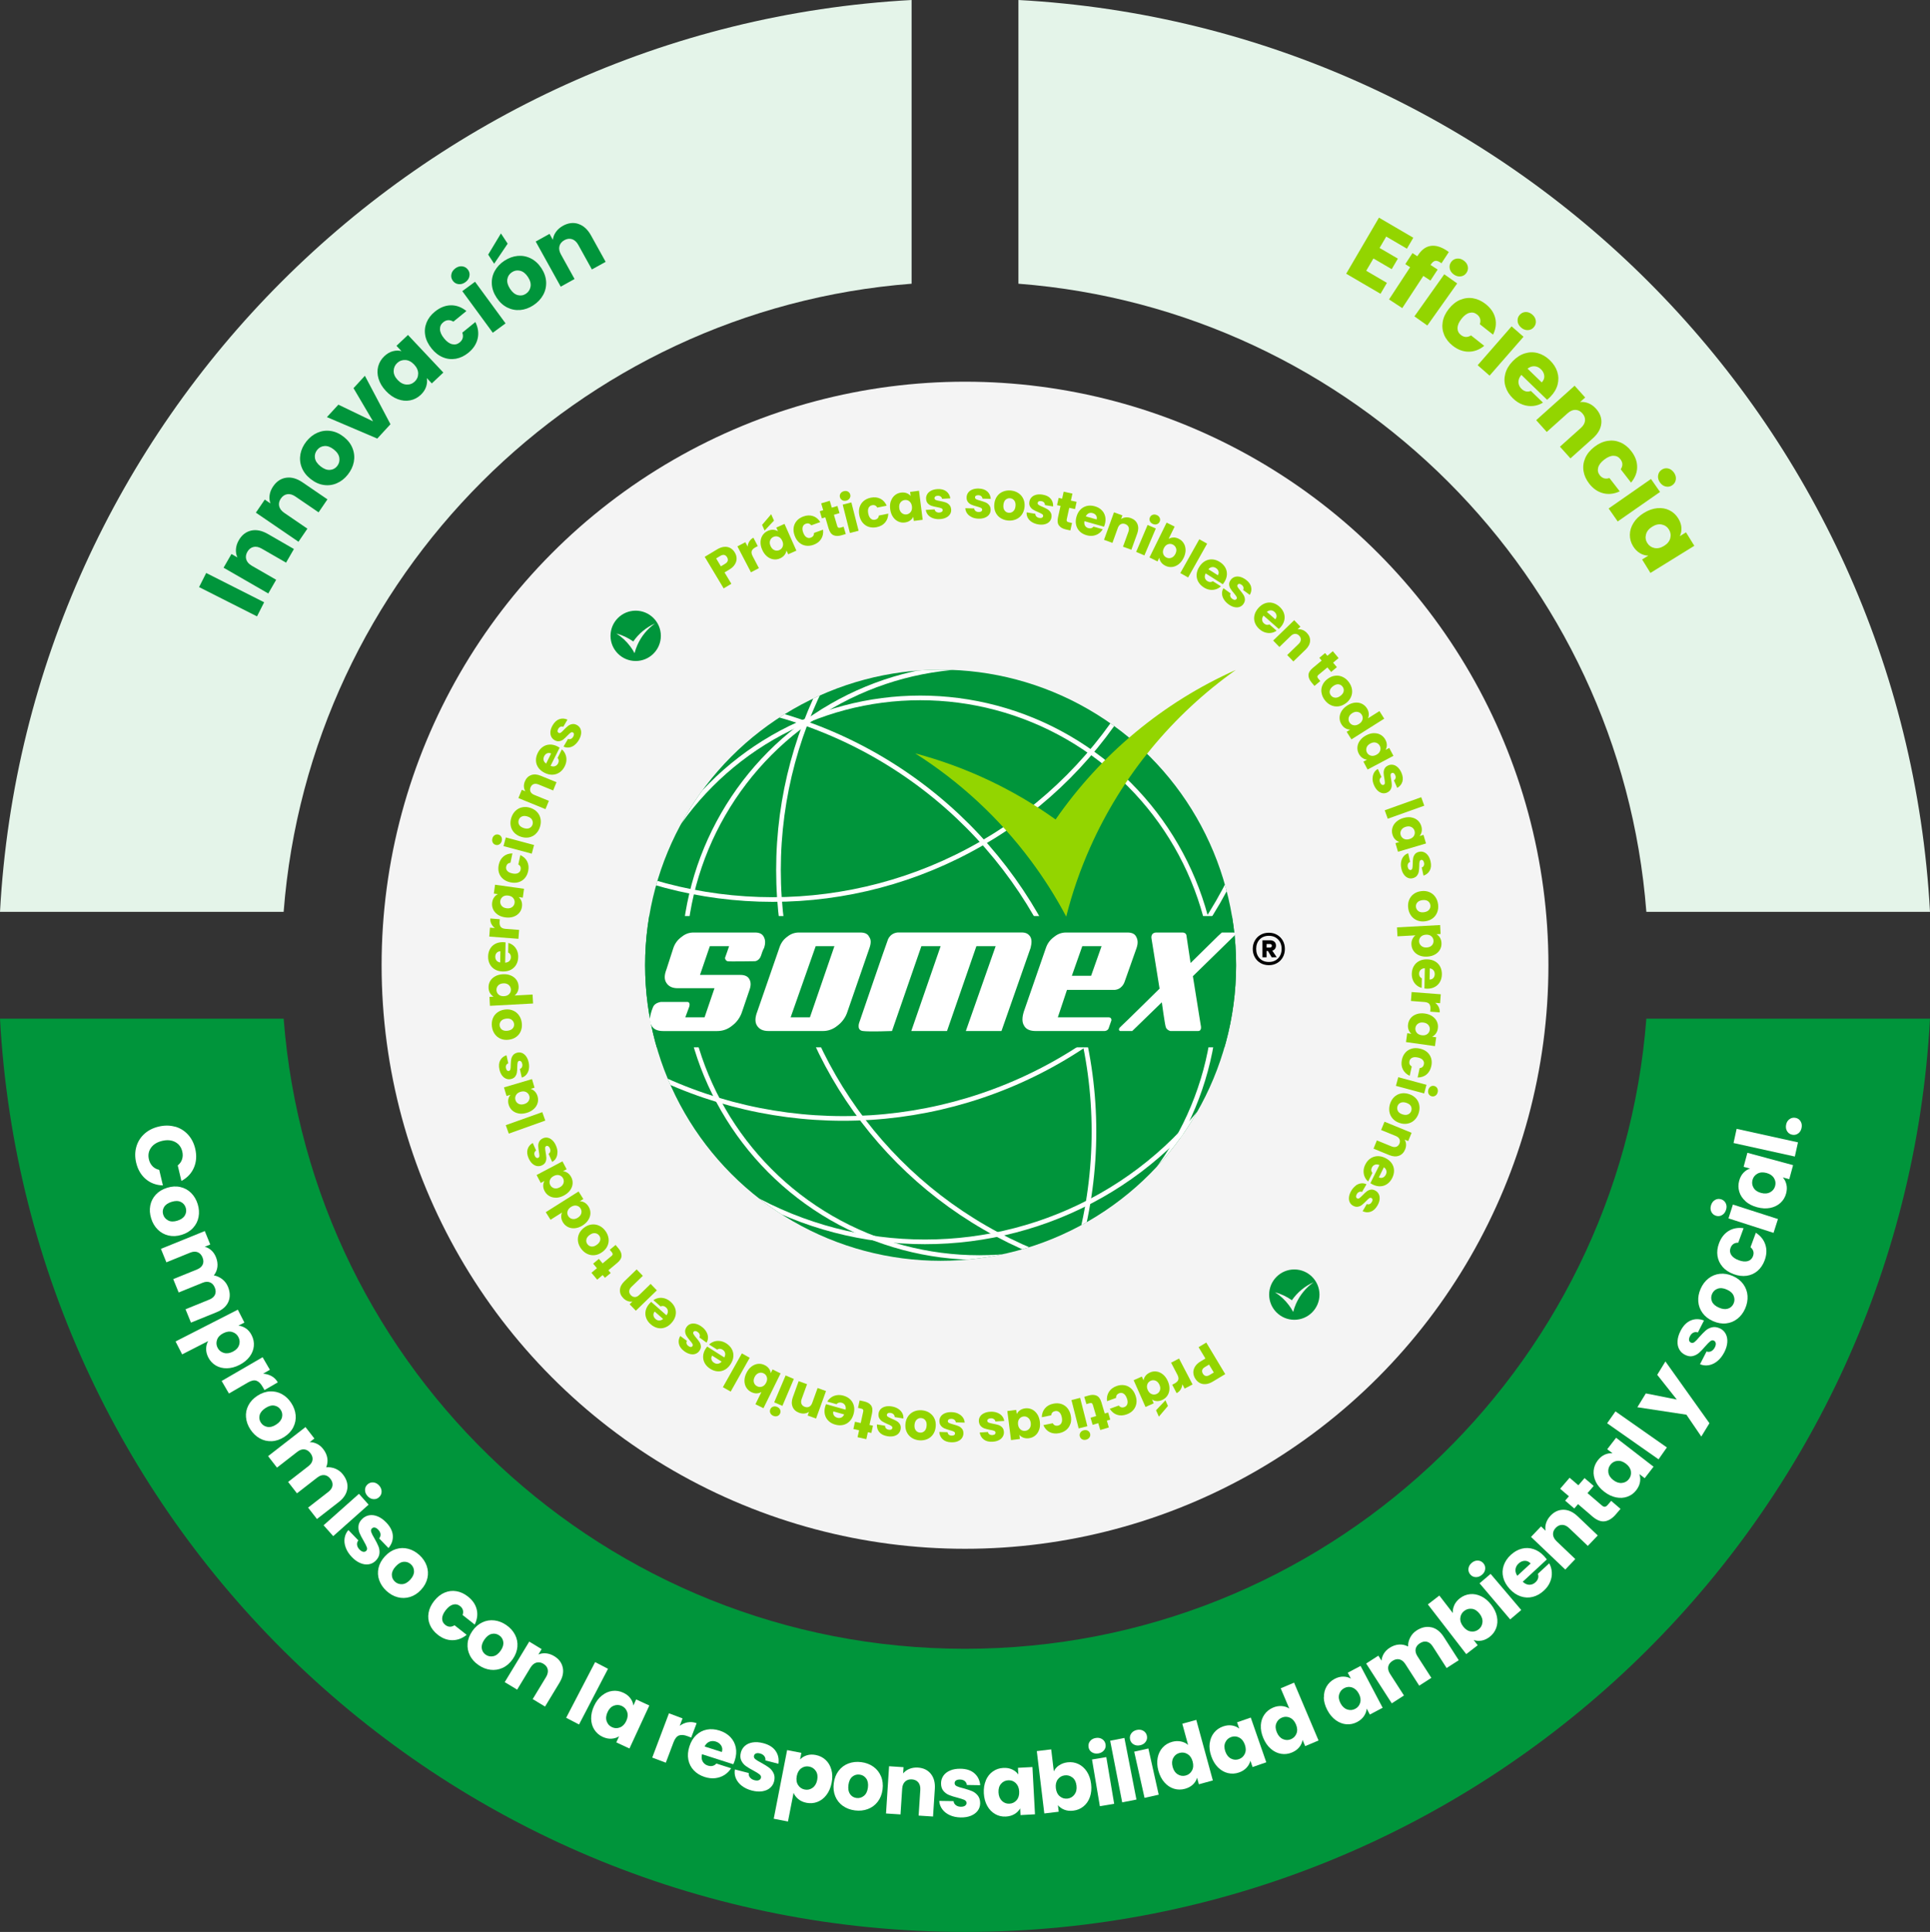 <svg xmlns="http://www.w3.org/2000/svg" xmlns:xlink="http://www.w3.org/1999/xlink" id="Layer_2" data-name="Layer 2" viewBox="0 0 614.29 614.76"><rect x="0" y="0" width="614.29" height="614.76" fill="#333333" stroke="none"/><defs><style>      .cls-1, .cls-2 {        fill: none;      }      .cls-3 {        fill: #010000;      }      .cls-4 {        fill-rule: evenodd;      }      .cls-4, .cls-5 {        fill: #fff;      }      .cls-6 {        fill: #e4f4e9;      }      .cls-7 {        fill: #f4f4f4;      }      .cls-8 {        fill: #93d500;      }      .cls-2 {        stroke: #fff;        stroke-miterlimit: 10;        stroke-width: 1.48px;      }      .cls-9 {        fill: #00953b;      }      .cls-10 {        clip-path: url(#clippath);      }    </style><clipPath id="clippath"><circle class="cls-1" cx="299.38" cy="307.15" r="94.05"></circle></clipPath></defs><g id="Capa_1" data-name="Capa 1"><g><circle class="cls-7" cx="307.15" cy="307.15" r="185.69"></circle><path class="cls-6" d="M290.15,0v90.28c-106.57,8.24-191.63,93.29-199.87,199.87H0C8.51,133.79,133.79,8.51,290.15,0Z"></path><path class="cls-9" d="M614.29,324.15c-8.81,161.98-142.95,290.61-307.14,290.61S8.82,486.13,0,324.15h90.28c8.68,112.18,102.46,200.51,216.87,200.51s208.19-88.33,216.86-200.51h90.28Z"></path><path class="cls-6" d="M614.29,290.15h-90.28c-8.24-106.58-93.29-191.63-199.86-199.87V0c156.36,8.51,281.63,133.79,290.14,290.15Z"></path><g><path class="cls-8" d="M379.82,436.78c-.02-.64.15-1.28.53-1.9.38-.63.97-1.19,1.79-1.68l1.52-.91-2.17-3.6,2.45-1.47,6.03,10.04-3.96,2.38c-.8.48-1.56.75-2.28.8-.72.06-1.36-.08-1.93-.4-.57-.32-1.04-.79-1.42-1.42-.35-.58-.53-1.19-.56-1.84ZM382.65,435.98c-.1.36-.03.74.21,1.14s.54.64.9.72.77-.02,1.24-.3l1.33-.8-1.51-2.52-1.33.8c-.47.28-.75.6-.85.96Z"></path><path class="cls-8" d="M375.78,442.15c-.31.49-.73.88-1.28,1.16l-1.4-2.68.7-.36c.63-.33,1.03-.71,1.21-1.15.17-.44.08-.99-.27-1.67l-2-3.83,2.53-1.32,4.31,8.25-2.53,1.32-.72-1.38c-.06.61-.24,1.16-.55,1.65Z"></path><path class="cls-8" d="M372.22,442c-.04.81-.26,1.51-.67,2.12s-.97,1.07-1.67,1.38c-.6.27-1.18.38-1.74.34s-1.05-.21-1.47-.5l.54,1.21-2.61,1.16-3.78-8.51,2.61-1.16.54,1.2c.08-.51.29-.99.63-1.43s.82-.8,1.41-1.07c.69-.31,1.4-.41,2.13-.3.73.11,1.41.42,2.03.94.63.52,1.13,1.22,1.52,2.09.39.88.56,1.71.53,2.52ZM366.54,443.6c.53.22,1.05.21,1.57-.02.52-.23.88-.61,1.07-1.14s.15-1.12-.14-1.77-.7-1.09-1.23-1.31c-.53-.22-1.05-.21-1.57.02-.52.23-.88.61-1.07,1.15-.19.54-.15,1.13.14,1.78.29.65.7,1.08,1.23,1.3ZM367.95,448.76l2.99-3.17.8,1.8-2.89,3.4-.9-2.03Z"></path><path class="cls-8" d="M361.69,446.57c-.13.81-.46,1.52-.99,2.13-.53.61-1.23,1.06-2.09,1.37-1.1.4-2.12.44-3.06.13-.95-.31-1.72-.95-2.33-1.91l2.86-1.03c.48.58,1.07.75,1.76.5.49-.18.82-.51.97-1,.16-.49.11-1.09-.15-1.8-.26-.71-.6-1.21-1.03-1.48-.43-.28-.89-.33-1.38-.15-.69.25-1.04.75-1.04,1.51l-2.86,1.03c-.14-1.11.06-2.09.59-2.94s1.34-1.48,2.43-1.87c.86-.31,1.69-.4,2.48-.27.8.12,1.5.46,2.12,1.01.62.54,1.09,1.28,1.42,2.19s.43,1.77.3,2.59Z"></path><path class="cls-8" d="M345.79,446.8l-.69-2.32,1.39-.41c.99-.29,1.84-.28,2.54.04.7.32,1.21,1.03,1.54,2.13l1.05,3.55,1.09-.32.67,2.27-1.09.32.64,2.17-2.73.81-.64-2.17-1.79.53-.67-2.27,1.79-.53-1.06-3.58c-.08-.27-.2-.44-.36-.52-.16-.08-.39-.07-.69.01l-.98.29Z"></path><path class="cls-8" d="M343.32,454.54l-2.29-9.02,2.76-.71,2.3,9.02-2.76.7ZM346.23,455.26c.38.21.62.52.73.94.11.43.05.83-.19,1.19-.23.36-.59.61-1.08.73-.47.12-.9.08-1.28-.13-.38-.21-.62-.53-.73-.96-.11-.42-.04-.81.19-1.18.24-.36.59-.61,1.06-.72.48-.12.92-.08,1.3.12Z"></path><path class="cls-8" d="M340.7,453.03c-.24.79-.67,1.44-1.29,1.96-.62.52-1.37.87-2.26,1.05-1.15.23-2.16.12-3.05-.32-.89-.44-1.56-1.19-2.02-2.23l2.98-.6c.39.65.95.9,1.67.75.51-.1.88-.38,1.11-.84.23-.46.26-1.06.12-1.8-.15-.74-.42-1.28-.8-1.62-.38-.34-.83-.45-1.35-.35-.72.14-1.13.59-1.24,1.34l-2.98.6c.03-1.12.36-2.06,1.01-2.82.65-.77,1.54-1.26,2.68-1.49.89-.18,1.73-.15,2.5.09.77.24,1.42.68,1.95,1.31s.89,1.42,1.08,2.37c.19.95.17,1.82-.08,2.6Z"></path><path class="cls-8" d="M330.73,454.98c-.27.76-.69,1.38-1.25,1.84-.57.46-1.23.75-2,.84-.65.08-1.24.02-1.76-.18-.52-.2-.95-.5-1.27-.9l.17,1.31-2.83.36-1.17-9.24,2.83-.36.17,1.31c.22-.46.56-.86,1.02-1.19.46-.33,1.01-.53,1.66-.62.75-.09,1.46.02,2.13.33s1.23.81,1.68,1.48c.45.68.74,1.49.86,2.44.12.95.05,1.8-.22,2.57ZM324.83,454.88c.44.36.95.5,1.51.43.56-.07,1.01-.34,1.35-.79.34-.45.47-1.03.38-1.74-.09-.71-.36-1.24-.8-1.6-.44-.37-.95-.51-1.51-.44-.56.07-1.01.34-1.35.79-.34.46-.46,1.04-.38,1.75.09.71.36,1.24.8,1.6Z"></path><path class="cls-8" d="M317.35,449.52c.65.24,1.17.59,1.57,1.05.39.46.63.99.71,1.59l-2.81.16c-.05-.32-.22-.57-.5-.76-.28-.18-.61-.27-1-.24-.36.02-.62.1-.81.25-.19.15-.27.34-.26.56.02.27.17.46.45.57.28.11.74.23,1.37.35.67.12,1.24.25,1.69.39s.85.4,1.2.75.53.85.57,1.48c.03.53-.09,1.03-.36,1.48-.27.46-.68.83-1.24,1.12-.56.29-1.23.46-2.02.5-1.16.07-2.1-.17-2.8-.71-.71-.54-1.13-1.28-1.29-2.23l2.63-.15c.06.32.22.57.47.74.25.17.57.25.96.23.33-.02.58-.1.75-.23.17-.14.25-.32.24-.54-.02-.27-.17-.46-.46-.58-.29-.12-.74-.23-1.35-.32-.7-.14-1.27-.28-1.71-.43-.44-.15-.84-.4-1.19-.77-.35-.37-.55-.87-.6-1.51-.03-.54.09-1.04.37-1.48.28-.45.7-.81,1.26-1.08.56-.28,1.21-.44,1.97-.48.81-.05,1.54.05,2.19.29Z"></path><path class="cls-8" d="M305,449.86c.63.29,1.12.69,1.47,1.19.35.49.54,1.04.57,1.64l-2.82-.08c-.02-.32-.17-.59-.43-.8-.26-.21-.58-.32-.97-.33-.36,0-.63.05-.83.19-.2.13-.3.31-.31.53,0,.27.12.47.4.6.27.14.72.29,1.34.46.66.18,1.21.36,1.65.54.44.18.82.47,1.13.85.31.38.46.89.44,1.52-.02.53-.18,1.02-.48,1.45-.31.43-.75.77-1.33,1.01-.58.24-1.27.35-2.05.32-1.17-.03-2.08-.35-2.73-.95s-1.02-1.38-1.09-2.34l2.63.08c.04.32.17.58.4.78.23.2.54.3.93.31.33,0,.59-.05.77-.17s.28-.29.28-.52c0-.27-.13-.47-.41-.61-.28-.14-.72-.29-1.31-.44-.68-.2-1.24-.39-1.67-.57-.43-.19-.8-.47-1.12-.87-.32-.39-.47-.91-.46-1.56.02-.54.18-1.03.5-1.45.32-.42.77-.74,1.35-.97.58-.23,1.25-.33,2-.31.81.02,1.53.18,2.16.48Z"></path><path class="cls-8" d="M295.89,449.61c.69.46,1.21,1.06,1.55,1.82.35.76.47,1.62.38,2.58-.09.95-.38,1.77-.87,2.46s-1.12,1.19-1.89,1.5-1.61.43-2.51.35c-.91-.09-1.71-.36-2.4-.82-.69-.46-1.21-1.07-1.57-1.84s-.48-1.62-.39-2.58c.09-.95.38-1.77.88-2.46s1.13-1.18,1.9-1.5c.77-.32,1.61-.43,2.52-.35.91.09,1.71.36,2.39.82ZM291.82,451.72c-.42.36-.67.91-.74,1.66-.07.74.06,1.33.39,1.76.33.44.77.68,1.31.73.55.05,1.03-.1,1.43-.46.4-.36.64-.91.71-1.67.07-.74-.05-1.33-.38-1.76-.32-.43-.75-.67-1.29-.73s-1.02.1-1.44.46Z"></path><path class="cls-8" d="M285.88,448.3c.58.38,1.01.83,1.3,1.37.29.54.4,1.11.35,1.71l-2.78-.46c.02-.32-.09-.61-.32-.85-.23-.24-.54-.39-.92-.46-.35-.06-.63-.04-.85.07-.21.11-.34.27-.38.49-.04.26.06.48.32.65.25.17.68.38,1.26.64.63.26,1.16.51,1.57.76.41.24.75.57,1,.99.26.42.34.94.23,1.57-.09.53-.31.98-.67,1.37-.36.39-.85.66-1.45.82-.61.16-1.3.18-2.08.05-1.15-.19-2.01-.62-2.58-1.3s-.83-1.5-.77-2.46l2.6.43c0,.33.09.6.29.83.21.22.5.37.88.43.33.05.59.03.79-.06.2-.1.31-.26.35-.48.04-.26-.06-.48-.32-.66-.26-.18-.67-.38-1.24-.61-.65-.29-1.18-.55-1.58-.79-.4-.24-.73-.58-.99-1.01s-.35-.97-.25-1.61c.09-.54.32-.99.69-1.37.37-.37.86-.63,1.46-.78.61-.15,1.28-.16,2.03-.04.8.13,1.49.39,2.07.76Z"></path><path class="cls-8" d="M273.09,447.99l.52-2.36,1.42.31c1.01.22,1.74.64,2.2,1.26.46.62.56,1.49.31,2.61l-.8,3.62,1.11.24-.51,2.31-1.11-.24-.49,2.21-2.79-.61.49-2.21-1.82-.4.51-2.31,1.82.4.8-3.65c.06-.27.04-.48-.07-.63-.1-.15-.31-.26-.61-.32l-.99-.22Z"></path><path class="cls-8" d="M262.92,446.82l6.21,1.75c.12-.57.05-1.04-.18-1.43-.23-.38-.58-.64-1.04-.77-.68-.19-1.24-.04-1.67.46l-2.92-.82c.32-.55.74-1,1.26-1.36.52-.36,1.12-.59,1.78-.69.67-.1,1.36-.05,2.09.15.88.25,1.61.65,2.19,1.22.58.57.96,1.25,1.15,2.06s.15,1.67-.11,2.6-.68,1.69-1.26,2.28c-.58.59-1.26.97-2.05,1.16-.79.18-1.63.15-2.52-.1-.87-.24-1.59-.64-2.16-1.2-.57-.55-.95-1.22-1.14-2s-.16-1.62.09-2.52c.07-.26.16-.52.27-.79ZM265.25,449.12c-.13.47-.08.89.16,1.26.24.37.61.62,1.09.76.46.13.88.11,1.28-.07.39-.18.69-.51.91-.98l-3.44-.97Z"></path><path class="cls-8" d="M252.28,447.68c-.37-.88-.35-1.91.07-3.07l1.85-5.11,2.67.96-1.72,4.75c-.21.59-.22,1.1-.04,1.53.18.43.53.74,1.05.93.51.19.98.17,1.4-.04.42-.21.74-.62.95-1.2l1.72-4.75,2.68.97-3.17,8.75-2.68-.97.42-1.16c-.41.29-.89.46-1.43.52-.54.06-1.1-.02-1.68-.22-1.02-.37-1.72-1-2.09-1.88Z"></path><path class="cls-8" d="M248.29,448.58c.18.39.18.79,0,1.19-.17.41-.46.69-.87.83-.41.15-.84.12-1.3-.07-.45-.19-.76-.49-.94-.88-.18-.39-.18-.8,0-1.21.17-.4.46-.67.87-.82.41-.15.84-.12,1.29.07.46.2.78.49.96.89ZM246.41,446.25l3.64-8.57,2.62,1.12-3.64,8.56-2.62-1.12Z"></path><path class="cls-8" d="M240.87,443.39c-.57.02-1.14-.12-1.72-.4-.69-.34-1.23-.82-1.61-1.45-.39-.62-.58-1.34-.59-2.15,0-.81.2-1.64.63-2.5.42-.86.96-1.54,1.6-2.03s1.34-.78,2.07-.86,1.44.05,2.13.39c.59.29,1.04.66,1.37,1.11.33.45.51.93.57,1.44l.57-1.17,2.56,1.26-5.45,11.08-2.56-1.26,1.92-3.91c-.43.27-.93.42-1.5.44ZM239.97,439.95c.18.54.52.94,1.04,1.19.51.25,1.03.28,1.57.08.54-.19.96-.61,1.28-1.25s.38-1.23.21-1.77c-.17-.54-.51-.94-1.02-1.19-.51-.25-1.04-.28-1.58-.08s-.97.62-1.29,1.25c-.31.64-.38,1.23-.21,1.77Z"></path><path class="cls-8" d="M230.08,441.42l6.05-10.76,2.49,1.4-6.05,10.76-2.49-1.4Z"></path><path class="cls-8" d="M225.09,428.5l5.45,3.45c.27-.51.35-.99.24-1.42-.11-.44-.37-.78-.78-1.04-.6-.38-1.18-.39-1.74-.03l-2.57-1.62c.46-.43.99-.75,1.6-.95.6-.2,1.24-.25,1.91-.16.67.09,1.32.34,1.96.74.77.49,1.35,1.09,1.75,1.8.39.71.57,1.48.52,2.3-.05.83-.33,1.65-.85,2.46-.52.82-1.13,1.43-1.86,1.83s-1.49.57-2.29.52c-.81-.05-1.6-.32-2.38-.82-.76-.48-1.34-1.07-1.73-1.77-.39-.69-.56-1.44-.52-2.25.04-.8.31-1.6.81-2.39.14-.22.31-.45.49-.68ZM226.66,431.37c-.26.41-.33.83-.2,1.25.13.42.4.77.83,1.04.4.26.82.35,1.24.29.43-.06.81-.28,1.15-.67l-3.02-1.91Z"></path><path class="cls-8" d="M224.8,423.75c.35.6.53,1.2.54,1.81s-.14,1.17-.46,1.68l-2.28-1.66c.16-.28.2-.58.1-.9-.1-.32-.3-.59-.62-.82-.29-.21-.55-.31-.79-.32-.24,0-.42.09-.55.27-.16.21-.16.46-.01.72.15.27.43.65.84,1.14.45.52.8.98,1.06,1.38.26.4.41.85.45,1.34.04.49-.13.99-.5,1.5-.31.43-.72.74-1.22.92-.5.18-1.05.21-1.67.07s-1.24-.43-1.88-.89c-.94-.69-1.52-1.46-1.72-2.33-.2-.86-.06-1.71.42-2.54l2.13,1.55c-.15.29-.19.58-.11.87.08.29.28.55.6.79.27.2.51.29.73.3.22,0,.39-.09.53-.27.16-.21.16-.46,0-.74-.15-.27-.43-.64-.84-1.1-.45-.55-.8-1.02-1.05-1.42s-.39-.85-.43-1.35c-.04-.5.13-1.02.5-1.55.32-.44.73-.74,1.23-.91.5-.17,1.05-.18,1.66-.04.61.14,1.21.43,1.83.88.66.48,1.16,1.02,1.51,1.62Z"></path><path class="cls-8" d="M207.27,414.27l4.85,4.26c.35-.46.5-.92.45-1.37-.04-.45-.25-.83-.61-1.14-.53-.47-1.1-.57-1.71-.3l-2.28-2c.52-.36,1.09-.59,1.72-.69.63-.1,1.26-.05,1.91.14.64.2,1.25.54,1.82,1.04.69.6,1.17,1.28,1.45,2.04s.33,1.55.15,2.35c-.18.81-.58,1.57-1.22,2.3-.64.73-1.34,1.23-2.12,1.52s-1.56.34-2.35.16c-.79-.18-1.53-.57-2.23-1.18-.68-.59-1.15-1.26-1.43-2.01-.28-.75-.33-1.51-.17-2.3s.56-1.53,1.17-2.23c.18-.2.37-.4.59-.6ZM208.38,417.36c-.32.37-.45.77-.39,1.21s.28.82.65,1.15c.36.32.75.48,1.18.48s.84-.16,1.24-.49l-2.68-2.36Z"></path><path class="cls-8" d="M197.32,410.45c.05-.96.53-1.87,1.41-2.73l3.91-3.78,1.97,2.04-3.63,3.52c-.45.43-.68.88-.71,1.36-.02.47.16.9.53,1.29.38.39.81.58,1.28.58.47,0,.93-.23,1.38-.66l3.63-3.52,1.98,2.05-6.69,6.48-1.98-2.05.89-.86c-.5.08-1,.03-1.51-.16-.51-.18-.98-.5-1.41-.94-.76-.78-1.11-1.66-1.05-2.61Z"></path><path class="cls-8" d="M194.07,397.7l1.86-1.55.93,1.11c.66.79.99,1.58.97,2.34s-.47,1.52-1.35,2.25l-2.84,2.37.73.87-1.82,1.52-.73-.87-1.74,1.46-1.83-2.19,1.74-1.46-1.2-1.44,1.82-1.52,1.2,1.43,2.87-2.39c.21-.18.32-.36.33-.54,0-.18-.09-.39-.29-.63l-.65-.78Z"></path><path class="cls-8" d="M193.69,394.03c.12.82.01,1.61-.32,2.37-.33.77-.89,1.44-1.67,2.01-.77.57-1.57.9-2.41.99-.84.1-1.63-.04-2.38-.4-.75-.36-1.4-.9-1.94-1.64-.54-.73-.88-1.51-1-2.33-.12-.82-.02-1.62.32-2.39.33-.77.89-1.44,1.66-2.01.77-.57,1.57-.9,2.41-.99s1.64.05,2.39.41c.75.36,1.4.91,1.94,1.64.54.73.87,1.51.99,2.33ZM189.4,392.41c-.55-.07-1.12.12-1.72.56-.6.44-.95.93-1.05,1.47-.1.54.01,1.03.34,1.46.33.45.76.7,1.3.76.54.06,1.11-.13,1.71-.58.6-.44.95-.93,1.06-1.46.11-.53,0-1.01-.33-1.45-.32-.44-.76-.69-1.31-.76Z"></path><path class="cls-8" d="M183.02,390.83c-.8.08-1.54-.04-2.2-.36-.66-.32-1.2-.8-1.61-1.45-.33-.52-.52-1.06-.57-1.62-.05-.56.03-1.08.24-1.56l-3.65,2.3-1.52-2.41,10.44-6.59,1.52,2.41-1.13.71c.52-.01,1.02.12,1.51.4.49.28.91.69,1.26,1.25.41.65.61,1.34.61,2.08,0,.74-.21,1.45-.64,2.15s-1.04,1.3-1.85,1.81c-.81.51-1.62.8-2.42.88ZM180.63,385.44c-.14.55-.06,1.07.25,1.55s.73.78,1.29.89,1.13-.01,1.73-.39.97-.85,1.12-1.4c.14-.55.06-1.07-.24-1.55-.3-.48-.73-.78-1.29-.89-.56-.11-1.14.02-1.74.4-.6.38-.97.85-1.11,1.4Z"></path><path class="cls-8" d="M176.99,381.11c-.81.02-1.53-.16-2.16-.53-.64-.37-1.13-.89-1.49-1.57-.31-.58-.46-1.15-.45-1.71,0-.56.14-1.06.4-1.5l-1.17.62-1.33-2.52,8.23-4.35,1.33,2.52-1.17.62c.51.04,1,.22,1.47.54.47.31.85.76,1.16,1.34.35.67.5,1.37.44,2.11-.06.74-.33,1.43-.8,2.09-.48.66-1.14,1.21-1.98,1.66s-1.67.68-2.48.7ZM175.02,375.55c-.18.54-.14,1.06.13,1.56.26.5.67.83,1.21.99s1.13.07,1.76-.26c.63-.33,1.04-.77,1.22-1.31.18-.54.14-1.07-.12-1.57-.26-.5-.67-.83-1.22-.99-.55-.16-1.14-.07-1.77.26-.63.33-1.03.77-1.21,1.31Z"></path><path class="cls-8" d="M177.42,366.68c0,.69-.15,1.3-.44,1.83-.29.53-.71.94-1.24,1.22l-1.14-2.58c.28-.16.46-.4.54-.73.08-.33.03-.67-.12-1.02-.14-.33-.32-.55-.53-.67-.21-.12-.41-.14-.61-.05-.24.11-.37.31-.37.62,0,.31.05.78.16,1.41.13.67.2,1.25.22,1.72s-.07.94-.28,1.38c-.21.45-.61.8-1.19,1.05-.49.21-.99.28-1.51.19s-1.01-.35-1.48-.77c-.46-.42-.86-.99-1.18-1.71-.47-1.07-.58-2.03-.32-2.88.26-.85.8-1.51,1.64-1.99l1.06,2.41c-.28.17-.45.4-.53.7s-.04.62.12.98c.13.3.3.51.49.62.19.11.38.12.59.03.24-.11.37-.32.38-.63,0-.31-.05-.77-.17-1.38-.11-.7-.18-1.29-.2-1.75-.02-.47.08-.93.3-1.38s.62-.82,1.21-1.09c.5-.22,1-.28,1.52-.17.52.11,1,.37,1.46.8.46.42.84.98,1.14,1.68.33.74.49,1.46.5,2.15Z"></path><path class="cls-8" d="M160.97,358.04l11.63-4.15.96,2.69-11.62,4.15-.96-2.69Z"></path><path class="cls-8" d="M165.08,354.31c-.8-.14-1.47-.46-2.02-.94-.55-.49-.94-1.1-1.15-1.83-.19-.63-.22-1.22-.11-1.77.12-.55.34-1.02.68-1.39l-1.26.37-.81-2.73,8.92-2.64.81,2.73-1.26.38c.5.14.94.41,1.34.81s.69.91.88,1.54c.21.73.22,1.44.02,2.15s-.6,1.34-1.2,1.89c-.6.55-1.35.97-2.27,1.24s-1.77.34-2.57.2ZM164.24,348.47c-.28.5-.34,1.02-.18,1.56.16.54.49.95.99,1.21s1.09.29,1.78.09c.68-.2,1.17-.55,1.45-1.05.29-.5.35-1.02.19-1.56-.16-.54-.5-.95-1-1.21-.51-.26-1.1-.29-1.78-.09-.68.2-1.17.55-1.45,1.05Z"></path><path class="cls-8" d="M168.33,340.23c-.13.68-.4,1.25-.79,1.71-.39.46-.88.78-1.46.96l-.61-2.75c.31-.1.53-.3.67-.61.14-.3.16-.64.08-1.03-.08-.35-.2-.6-.38-.76-.18-.16-.37-.22-.59-.17-.26.06-.42.24-.49.54s-.11.77-.12,1.41c0,.69-.05,1.26-.12,1.74-.07.47-.25.9-.55,1.3-.29.4-.75.66-1.37.8-.52.12-1.03.08-1.52-.12-.49-.19-.93-.54-1.3-1.04-.37-.5-.65-1.14-.82-1.91-.25-1.14-.17-2.1.25-2.88.42-.78,1.08-1.33,2-1.63l.57,2.57c-.3.11-.52.31-.66.58-.13.27-.16.6-.07.98.07.33.19.56.35.71.16.15.35.2.57.15.26-.06.42-.24.49-.55.07-.3.1-.77.1-1.38.02-.71.07-1.3.15-1.76s.26-.89.57-1.3c.3-.4.77-.68,1.4-.83.53-.12,1.04-.07,1.52.13.48.21.91.56,1.27,1.07.36.51.63,1.13.79,1.87.18.79.2,1.53.06,2.21Z"></path><path class="cls-8" d="M165.81,327.99c-.29.77-.77,1.41-1.44,1.92s-1.47.82-2.44.94c-.95.12-1.81.02-2.59-.31-.78-.33-1.4-.83-1.88-1.51-.48-.68-.78-1.47-.89-2.37-.12-.9-.03-1.75.26-2.53.29-.78.77-1.42,1.44-1.93s1.48-.83,2.43-.95c.95-.12,1.81-.02,2.59.32.78.33,1.41.84,1.89,1.52.48.68.78,1.48.89,2.38.12.9.03,1.74-.27,2.52ZM162.86,324.49c-.45-.33-1.04-.45-1.78-.35-.74.1-1.28.35-1.63.78-.35.42-.49.9-.42,1.44.07.55.33.98.76,1.3.44.31,1.03.42,1.78.33.74-.1,1.28-.35,1.63-.76.35-.41.49-.88.42-1.42s-.33-.97-.77-1.3Z"></path><path class="cls-8" d="M155.99,316.06c-.29-.47-.46-1.04-.49-1.7-.04-.77.12-1.47.47-2.11.36-.64.88-1.16,1.59-1.56.7-.4,1.53-.62,2.49-.68.96-.05,1.81.08,2.55.4.75.32,1.33.78,1.76,1.38.43.6.66,1.28.7,2.05.04.64-.07,1.22-.31,1.73-.24.51-.56.91-.97,1.21l5.73-.31.16,2.85-13.73.74-.15-2.85,1.32-.07c-.45-.26-.82-.62-1.11-1.09ZM158.55,313.59c-.38.42-.56.91-.53,1.49.03.57.26,1.04.69,1.41.43.37,1,.54,1.71.5.71-.04,1.26-.26,1.65-.68.39-.42.57-.91.54-1.47-.03-.57-.27-1.04-.7-1.42-.44-.38-1.01-.55-1.72-.51-.71.04-1.26.27-1.64.68Z"></path><path class="cls-8" d="M160.91,299.87l-.12,6.46c.58-.04,1.02-.21,1.34-.54.31-.32.47-.72.48-1.2.01-.71-.28-1.21-.87-1.5l.06-3.04c.61.17,1.15.46,1.64.87.48.42.86.93,1.12,1.55.27.62.39,1.3.38,2.06-.02.91-.23,1.72-.63,2.42-.4.71-.97,1.25-1.7,1.64-.73.39-1.58.57-2.55.55-.97-.02-1.81-.23-2.52-.64s-1.26-.97-1.64-1.69c-.38-.72-.56-1.54-.54-2.46.02-.9.22-1.7.61-2.39.39-.69.94-1.23,1.65-1.61.71-.38,1.53-.56,2.46-.55.27,0,.54.03.83.07ZM159.28,302.71c-.49,0-.88.15-1.18.48s-.45.74-.46,1.24c0,.48.12.88.39,1.22.27.33.66.54,1.17.63l.07-3.57Z"></path><path class="cls-8" d="M156.38,293.97c-.25-.52-.36-1.09-.31-1.7l3.01.23-.06.78c-.05.71.06,1.25.34,1.63s.8.6,1.56.66l4.31.33-.22,2.84-9.28-.71.22-2.84,1.55.12c-.48-.37-.86-.82-1.11-1.34Z"></path><path class="cls-8" d="M158.39,291.02c-.67-.46-1.15-1.02-1.45-1.69-.3-.67-.4-1.39-.29-2.15.09-.65.3-1.2.64-1.66.33-.45.73-.78,1.2-.99l-1.31-.18.39-2.82,9.22,1.29-.39,2.83-1.31-.18c.39.34.69.77.88,1.29.2.53.25,1.12.16,1.77-.1.75-.4,1.41-.87,1.97-.48.56-1.1.97-1.87,1.23-.77.26-1.63.32-2.58.19-.95-.13-1.75-.43-2.42-.88ZM160.04,285.35c-.46.33-.73.78-.81,1.34s.06,1.07.4,1.51c.35.45.87.72,1.58.82.71.1,1.29-.02,1.76-.35.47-.33.74-.78.82-1.34.08-.56-.06-1.07-.41-1.52-.35-.45-.88-.72-1.59-.82-.71-.1-1.29.02-1.75.35Z"></path><path class="cls-8" d="M160.08,279.65c-.62-.54-1.05-1.19-1.28-1.96-.23-.77-.25-1.6-.06-2.49.24-1.14.75-2.03,1.51-2.67.76-.64,1.71-.96,2.85-.97l-.63,2.97c-.75.1-1.2.51-1.36,1.23-.11.51,0,.96.33,1.35.33.39.87.66,1.61.82s1.34.13,1.8-.09c.46-.22.75-.58.86-1.1.15-.72-.09-1.28-.73-1.67l.64-2.97c1.01.47,1.74,1.15,2.19,2.05.44.9.54,1.92.3,3.05-.19.89-.55,1.64-1.08,2.25-.53.61-1.19,1.03-1.98,1.27s-1.66.25-2.6.05c-.95-.21-1.73-.57-2.36-1.11Z"></path><path class="cls-8" d="M158.96,268.67c-.37.23-.76.29-1.18.18-.43-.12-.75-.36-.95-.75s-.24-.82-.11-1.3c.12-.47.37-.82.74-1.05.37-.23.76-.29,1.19-.17.42.11.73.36.93.74.2.38.24.81.11,1.29-.13.48-.38.84-.74,1.07ZM161,266.48l8.99,2.41-.74,2.76-8.99-2.41.74-2.76Z"></path><path class="cls-8" d="M170.54,265.34c-.59.57-1.3.95-2.12,1.12-.82.17-1.68.11-2.61-.19-.91-.29-1.65-.76-2.21-1.38-.56-.62-.92-1.35-1.06-2.17-.14-.82-.07-1.66.21-2.53s.72-1.59,1.32-2.17c.6-.58,1.31-.96,2.13-1.13.82-.18,1.69-.12,2.6.18.91.3,1.64.76,2.21,1.39s.91,1.36,1.05,2.18c.14.82.07,1.67-.21,2.54-.28.87-.72,1.59-1.32,2.16ZM169.37,260.9c-.26-.49-.75-.85-1.46-1.08-.71-.23-1.31-.23-1.81,0-.5.23-.83.6-1,1.12-.17.53-.13,1.03.13,1.5.26.47.75.82,1.47,1.06.71.23,1.31.23,1.8.01.49-.22.82-.59.99-1.11.17-.52.12-1.02-.14-1.51Z"></path><path class="cls-8" d="M169.03,246.65c.9-.34,1.92-.27,3.06.2l5.04,2.06-1.07,2.62-4.68-1.91c-.58-.23-1.09-.27-1.53-.1s-.77.5-.97,1.01c-.21.51-.21.97-.02,1.4.2.43.58.76,1.16,1l4.68,1.91-1.08,2.64-8.62-3.52,1.08-2.64,1.14.47c-.27-.42-.42-.91-.46-1.45-.04-.54.06-1.1.29-1.67.41-1.01,1.07-1.68,1.97-2.01Z"></path><path class="cls-8" d="M178.12,237.92l-2.88,5.78c.54.22,1.02.25,1.44.09.42-.16.74-.45.95-.88.32-.64.27-1.21-.15-1.73l1.35-2.72c.48.41.85.91,1.1,1.49.26.58.38,1.21.35,1.88-.02.67-.2,1.35-.54,2.02-.41.82-.94,1.46-1.61,1.92-.67.46-1.41.71-2.24.75-.83.04-1.67-.16-2.54-.59-.87-.43-1.54-.98-2.01-1.66-.47-.68-.72-1.42-.75-2.23s.16-1.63.57-2.46c.4-.81.93-1.44,1.58-1.9.65-.46,1.38-.71,2.18-.75.8-.04,1.62.15,2.46.56.24.12.48.26.73.42ZM175.42,239.78c-.44-.22-.86-.24-1.27-.07-.41.17-.72.48-.95.93-.21.43-.27.85-.17,1.27s.37.78.79,1.07l1.59-3.2Z"></path><path class="cls-8" d="M182.82,237.14c-.56.41-1.14.65-1.74.72-.6.07-1.17-.02-1.71-.29l1.42-2.44c.29.13.6.13.9,0,.31-.13.56-.36.75-.7.18-.31.26-.58.24-.82s-.13-.41-.32-.53c-.23-.13-.47-.11-.72.06s-.6.49-1.05.95c-.47.5-.89.89-1.26,1.19-.37.3-.8.49-1.29.58-.48.09-1-.02-1.55-.34-.46-.27-.81-.64-1.04-1.12-.23-.47-.31-1.03-.25-1.65.07-.62.3-1.28.7-1.96.59-1.01,1.3-1.66,2.14-1.95.84-.29,1.7-.24,2.57.16l-1.33,2.28c-.3-.12-.59-.13-.88-.02s-.52.33-.72.67c-.17.29-.24.54-.22.76.02.22.13.38.32.5.23.13.47.11.73-.06.26-.18.6-.49,1.01-.95.5-.51.94-.9,1.3-1.19.37-.29.8-.48,1.3-.57.5-.09,1.03.02,1.59.34.47.28.81.65,1.03,1.13.22.48.29,1.03.21,1.65-.08.62-.3,1.25-.69,1.91-.41.7-.89,1.26-1.45,1.66Z"></path></g><g><path class="cls-8" d="M234.45,177.66c.02.64-.15,1.28-.53,1.9-.38.63-.97,1.19-1.79,1.68l-1.52.91,2.17,3.61-2.45,1.47-6.03-10.04,3.96-2.38c.8-.48,1.56-.75,2.28-.8.72-.06,1.36.08,1.93.39.57.32,1.04.79,1.42,1.43.35.58.54,1.19.56,1.83ZM231.62,178.45c.1-.36.03-.74-.21-1.14s-.54-.64-.9-.72c-.36-.08-.77.02-1.24.3l-1.33.8,1.51,2.52,1.33-.8c.47-.28.75-.6.85-.96Z"></path><path class="cls-8" d="M238.52,172.27c.31-.49.73-.88,1.27-1.17l1.4,2.68-.7.36c-.63.33-1.03.71-1.21,1.15-.17.44-.08.99.27,1.67l2,3.83-2.53,1.32-4.31-8.25,2.53-1.32.72,1.38c.06-.61.24-1.16.55-1.65Z"></path><path class="cls-8" d="M242.07,172.42c.04-.81.26-1.52.67-2.12.41-.61.97-1.07,1.67-1.38.6-.27,1.18-.38,1.74-.34s1.05.21,1.47.5l-.53-1.21,2.61-1.16,3.78,8.51-2.61,1.16-.54-1.2c-.08.51-.29.99-.63,1.43s-.82.8-1.42,1.07c-.69.31-1.4.41-2.13.3s-1.41-.42-2.03-.94c-.63-.52-1.13-1.22-1.52-2.09-.39-.88-.56-1.71-.53-2.52ZM246.35,165.66l-2.99,3.17-.8-1.8,2.89-3.4.9,2.03ZM247.76,170.82c-.53-.22-1.05-.21-1.57.02s-.88.61-1.07,1.14c-.2.53-.15,1.12.14,1.77.29.65.7,1.09,1.23,1.31.53.22,1.05.21,1.57-.02.52-.23.88-.61,1.07-1.15s.15-1.13-.14-1.78c-.29-.65-.7-1.08-1.23-1.3Z"></path><path class="cls-8" d="M252.61,167.85c.13-.81.46-1.52.99-2.13.53-.6,1.23-1.06,2.09-1.37,1.1-.4,2.12-.44,3.07-.13.94.31,1.72.95,2.33,1.91l-2.86,1.03c-.48-.58-1.07-.75-1.76-.5-.49.18-.82.51-.97,1-.16.49-.11,1.09.15,1.8.26.71.6,1.21,1.03,1.48.43.28.89.33,1.38.15.69-.25,1.04-.75,1.04-1.51l2.86-1.03c.14,1.11-.06,2.09-.59,2.94s-1.34,1.48-2.43,1.87c-.86.31-1.69.4-2.48.27-.8-.12-1.5-.46-2.12-1.01-.62-.55-1.09-1.28-1.42-2.19s-.43-1.77-.3-2.59Z"></path><path class="cls-8" d="M268.51,167.61l.69,2.32-1.39.41c-.99.29-1.84.28-2.54-.04-.7-.32-1.21-1.03-1.54-2.13l-1.05-3.55-1.09.32-.67-2.27,1.09-.32-.64-2.18,2.73-.81.65,2.18,1.79-.53.67,2.27-1.79.53,1.06,3.58c.08.27.2.44.36.52.16.08.39.07.69-.01l.98-.29Z"></path><path class="cls-8" d="M268.07,159.16c-.38-.21-.62-.52-.73-.94-.11-.43-.05-.83.19-1.19s.59-.61,1.08-.73c.47-.12.9-.08,1.28.13.38.21.62.53.73.96.11.42.04.81-.19,1.18s-.59.61-1.06.73c-.48.12-.92.08-1.3-.12ZM270.98,159.87l2.3,9.02-2.77.71-2.29-9.02,2.76-.7Z"></path><path class="cls-8" d="M273.6,161.38c.25-.79.67-1.44,1.29-1.96s1.37-.87,2.26-1.05c1.15-.23,2.16-.12,3.05.32.89.45,1.56,1.19,2.02,2.23l-2.98.6c-.39-.65-.95-.9-1.67-.75-.51.1-.88.38-1.11.84-.22.46-.26,1.06-.11,1.8.15.74.42,1.28.8,1.62.38.34.83.45,1.35.35.72-.15,1.13-.59,1.25-1.34l2.98-.6c-.03,1.12-.36,2.06-1.01,2.82-.65.77-1.54,1.26-2.68,1.49-.89.18-1.73.15-2.5-.09-.77-.24-1.42-.68-1.95-1.31-.53-.63-.89-1.42-1.08-2.37-.19-.95-.16-1.82.08-2.6Z"></path><path class="cls-8" d="M283.57,159.43c.27-.76.69-1.38,1.25-1.84.57-.47,1.23-.75,2-.84.65-.08,1.24-.02,1.76.18.53.2.95.5,1.27.9l-.17-1.31,2.83-.36,1.17,9.24-2.83.36-.17-1.31c-.22.47-.56.86-1.02,1.19-.46.33-1.01.53-1.66.62-.75.1-1.46-.01-2.13-.33-.67-.31-1.23-.81-1.68-1.49-.45-.68-.74-1.49-.86-2.44-.12-.95-.05-1.8.22-2.57ZM289.47,159.54c-.44-.36-.95-.5-1.51-.43-.56.07-1.01.33-1.36.79-.34.45-.46,1.03-.38,1.74s.36,1.24.8,1.61c.44.36.95.51,1.51.44.56-.07,1.01-.34,1.35-.79.34-.46.46-1.04.38-1.75-.09-.71-.36-1.24-.8-1.6Z"></path><path class="cls-8" d="M296.94,164.9c-.65-.24-1.17-.59-1.56-1.05-.39-.46-.63-.99-.71-1.59l2.81-.16c.05.32.22.57.49.76.28.18.61.27,1,.24.36-.02.63-.11.81-.25.19-.15.27-.34.26-.56-.01-.27-.17-.46-.45-.57-.29-.11-.74-.23-1.37-.35-.67-.12-1.24-.25-1.69-.4-.46-.15-.85-.4-1.2-.75-.34-.35-.53-.85-.57-1.48-.03-.53.09-1.03.36-1.48s.68-.83,1.24-1.12c.56-.29,1.23-.46,2.02-.5,1.17-.07,2.1.17,2.81.71.71.54,1.13,1.29,1.29,2.23l-2.63.15c-.06-.32-.22-.57-.47-.74-.25-.18-.57-.25-.96-.23-.33.02-.58.1-.75.24-.17.14-.25.32-.24.54.02.27.17.46.46.58.29.12.74.22,1.35.32.7.14,1.27.28,1.71.43.44.15.84.4,1.19.77.35.36.55.87.6,1.51.03.54-.09,1.04-.37,1.48-.28.45-.7.81-1.26,1.08-.56.28-1.22.44-1.97.48-.81.05-1.54-.05-2.19-.29Z"></path><path class="cls-8" d="M309.29,164.55c-.62-.3-1.12-.69-1.47-1.19-.35-.5-.54-1.04-.57-1.64l2.82.08c.03.32.17.59.43.8.26.21.58.32.97.33.36,0,.63-.05.83-.19.2-.13.3-.31.31-.53,0-.27-.13-.47-.4-.6-.27-.13-.72-.29-1.34-.46-.66-.17-1.21-.35-1.65-.54-.44-.18-.82-.47-1.13-.85-.31-.38-.46-.89-.44-1.52.02-.54.18-1.02.48-1.45.31-.43.75-.77,1.33-1,.58-.24,1.26-.35,2.05-.33,1.17.04,2.08.35,2.74.95.66.6,1.02,1.38,1.09,2.34l-2.63-.08c-.04-.32-.17-.58-.4-.78-.23-.2-.54-.3-.93-.31-.33,0-.59.05-.77.17-.18.12-.28.29-.28.52,0,.27.13.47.41.61.28.14.72.29,1.31.44.68.2,1.24.39,1.67.57.43.19.8.47,1.12.87.32.39.47.91.46,1.56-.02.54-.18,1.03-.5,1.45-.32.42-.77.74-1.35.97-.58.23-1.25.33-2,.31-.81-.02-1.53-.18-2.16-.48Z"></path><path class="cls-8" d="M318.4,164.81c-.69-.46-1.21-1.07-1.55-1.83-.35-.76-.47-1.62-.38-2.58.09-.95.38-1.77.87-2.46s1.12-1.19,1.89-1.5c.77-.32,1.61-.43,2.51-.35.91.09,1.71.36,2.4.82.69.46,1.22,1.07,1.57,1.83.35.77.48,1.62.39,2.58-.09.95-.39,1.77-.88,2.46s-1.13,1.19-1.9,1.5c-.77.32-1.61.43-2.52.35-.91-.09-1.71-.36-2.39-.82ZM322.48,162.7c.42-.36.67-.91.74-1.66s-.06-1.33-.39-1.76c-.33-.44-.77-.68-1.31-.73-.55-.05-1.03.1-1.44.46-.4.36-.64.91-.71,1.67-.07.74.05,1.33.38,1.76.32.43.75.68,1.29.73.54.05,1.02-.1,1.44-.46Z"></path><path class="cls-8" d="M328.41,166.12c-.58-.38-1.01-.83-1.3-1.37-.28-.54-.4-1.11-.35-1.71l2.78.46c-.02.32.09.61.32.85.23.24.54.39.92.46.35.06.63.04.85-.07s.34-.27.38-.49c.04-.26-.06-.48-.31-.65-.25-.17-.68-.38-1.26-.64-.63-.26-1.16-.51-1.57-.76-.41-.24-.75-.57-1-.99-.26-.42-.34-.94-.23-1.57.09-.53.31-.98.67-1.37.36-.39.85-.66,1.45-.82.61-.16,1.3-.18,2.08-.05,1.15.19,2.01.62,2.58,1.3s.83,1.5.77,2.46l-2.6-.43c0-.33-.09-.6-.29-.83-.21-.23-.5-.37-.88-.43-.33-.05-.59-.03-.79.06-.2.1-.31.26-.35.48-.04.26.06.48.32.66.26.18.67.38,1.24.61.65.29,1.18.55,1.58.79.4.24.73.58.99,1.01.26.43.35.97.25,1.6-.09.54-.32.99-.69,1.37s-.86.63-1.46.78c-.6.15-1.28.16-2.03.04-.8-.13-1.49-.39-2.07-.76Z"></path><path class="cls-8" d="M341.2,166.43l-.52,2.36-1.42-.31c-1.01-.22-1.74-.64-2.2-1.26-.46-.62-.56-1.49-.31-2.61l.8-3.62-1.11-.24.51-2.31,1.11.24.49-2.22,2.79.61-.49,2.22,1.82.4-.51,2.31-1.83-.4-.8,3.65c-.06.27-.04.48.07.63.1.15.31.25.61.32l1,.22Z"></path><path class="cls-8" d="M351.38,167.6l-6.21-1.75c-.12.57-.05,1.04.18,1.43s.58.64,1.04.77c.69.19,1.24.04,1.67-.46l2.92.82c-.32.55-.74,1-1.26,1.36-.52.36-1.12.59-1.78.7s-1.36.05-2.09-.15c-.88-.25-1.61-.65-2.19-1.22-.58-.57-.96-1.25-1.15-2.06-.19-.8-.15-1.67.11-2.6.26-.93.68-1.69,1.26-2.28.58-.59,1.26-.97,2.05-1.16s1.63-.15,2.52.1c.87.24,1.59.64,2.16,1.2.57.55.95,1.22,1.14,2,.19.78.16,1.62-.09,2.52-.07.26-.16.52-.27.79ZM349.04,165.3c.13-.47.08-.89-.17-1.26-.24-.37-.6-.62-1.09-.76-.46-.13-.89-.11-1.28.07-.39.18-.69.5-.91.97l3.44.97Z"></path><path class="cls-8" d="M362.02,166.74c.37.88.35,1.91-.07,3.07l-1.85,5.12-2.67-.96,1.72-4.75c.21-.59.22-1.1.04-1.53-.19-.43-.54-.74-1.05-.93s-.98-.17-1.4.04c-.42.21-.74.62-.95,1.2l-1.72,4.75-2.68-.97,3.17-8.75,2.68.97-.42,1.16c.41-.29.89-.46,1.43-.52.54-.06,1.1.02,1.68.22,1.02.37,1.72,1,2.09,1.88Z"></path><path class="cls-8" d="M367.88,168.17l-3.64,8.57-2.62-1.12,3.64-8.57,2.62,1.12ZM366,165.84c-.18-.39-.18-.79,0-1.19.17-.41.46-.69.87-.83.41-.15.84-.12,1.3.07.45.19.76.48.94.88.18.39.18.8,0,1.21-.17.4-.46.67-.87.82-.41.15-.84.12-1.29-.07-.46-.2-.78-.49-.96-.89Z"></path><path class="cls-8" d="M373.43,171.03c.57-.02,1.14.11,1.72.4.69.34,1.23.82,1.61,1.45.39.62.58,1.34.59,2.15,0,.81-.2,1.64-.62,2.5-.42.86-.96,1.53-1.6,2.03-.65.49-1.34.78-2.07.86-.73.08-1.44-.05-2.13-.39-.59-.29-1.04-.66-1.37-1.11-.33-.45-.51-.93-.57-1.44l-.57,1.17-2.56-1.26,5.45-11.08,2.56,1.26-1.92,3.91c.43-.27.93-.42,1.5-.43ZM374.32,174.47c-.18-.54-.52-.93-1.04-1.19-.51-.25-1.03-.28-1.57-.08s-.96.61-1.27,1.25c-.31.64-.38,1.23-.21,1.77.17.54.51.94,1.02,1.19s1.04.28,1.58.08c.54-.2.97-.62,1.29-1.26.31-.64.38-1.23.21-1.77Z"></path><path class="cls-8" d="M384.21,173l-6.05,10.76-2.49-1.4,6.05-10.76,2.49,1.4Z"></path><path class="cls-8" d="M389.21,185.92l-5.46-3.45c-.27.51-.35.99-.24,1.42.11.43.37.78.78,1.03.6.38,1.18.39,1.74.03l2.57,1.62c-.46.43-.99.75-1.6.94-.6.2-1.24.25-1.9.16-.67-.09-1.32-.34-1.96-.75-.77-.49-1.35-1.09-1.75-1.8-.39-.71-.57-1.47-.52-2.3.05-.83.33-1.65.85-2.46.52-.82,1.14-1.43,1.86-1.83s1.49-.57,2.29-.52c.81.05,1.6.32,2.38.82.76.48,1.34,1.07,1.73,1.76s.56,1.44.52,2.25c-.04.8-.31,1.6-.81,2.39-.14.23-.3.45-.49.68ZM387.63,183.04c.26-.41.33-.83.2-1.25-.13-.42-.4-.77-.83-1.04-.4-.26-.82-.35-1.24-.29-.43.06-.81.29-1.15.68l3.02,1.91Z"></path><path class="cls-8" d="M389.49,190.67c-.35-.6-.53-1.2-.54-1.81-.01-.61.14-1.17.46-1.68l2.28,1.66c-.16.28-.2.58-.1.9.1.32.3.59.62.82.29.21.55.32.79.32s.42-.09.56-.27c.16-.21.16-.46.01-.72-.15-.27-.43-.65-.84-1.14-.45-.52-.8-.98-1.06-1.38-.26-.4-.41-.85-.45-1.34-.04-.49.13-.99.5-1.5.31-.43.72-.74,1.22-.92.5-.18,1.05-.21,1.67-.07s1.24.43,1.88.89c.94.69,1.52,1.46,1.72,2.33.2.86.06,1.71-.42,2.54l-2.13-1.55c.15-.29.19-.58.11-.87-.08-.29-.28-.56-.59-.79-.27-.2-.51-.3-.73-.3-.22,0-.39.09-.52.27-.16.22-.16.46,0,.74.15.28.43.64.83,1.11.45.55.8,1.02,1.05,1.42s.39.84.43,1.35c.04.5-.13,1.02-.5,1.55-.32.44-.73.74-1.23.91s-1.05.18-1.66.04c-.61-.14-1.22-.43-1.83-.88-.66-.48-1.16-1.02-1.51-1.61Z"></path><path class="cls-8" d="M407.02,200.15l-4.85-4.26c-.35.46-.5.92-.45,1.37.04.45.25.83.61,1.14.54.47,1.11.57,1.71.3l2.28,2c-.52.36-1.09.59-1.72.69s-1.26.05-1.91-.14c-.64-.19-1.25-.54-1.82-1.04-.69-.6-1.17-1.28-1.45-2.04-.28-.76-.33-1.55-.15-2.36.18-.81.58-1.57,1.22-2.3.64-.73,1.34-1.23,2.12-1.52.77-.28,1.56-.34,2.35-.16.79.18,1.54.57,2.23,1.18.68.59,1.15,1.26,1.43,2.01s.33,1.51.17,2.3c-.17.79-.56,1.53-1.17,2.24-.18.2-.37.4-.59.59ZM405.91,197.06c.32-.37.45-.77.39-1.21-.06-.44-.28-.82-.66-1.15-.36-.32-.75-.48-1.18-.48s-.84.15-1.24.49l2.68,2.35Z"></path><path class="cls-8" d="M416.98,203.97c-.06.96-.53,1.87-1.41,2.73l-3.91,3.78-1.97-2.04,3.63-3.52c.45-.43.68-.88.71-1.36.02-.47-.15-.9-.53-1.29-.38-.39-.81-.58-1.28-.57s-.93.23-1.38.66l-3.63,3.52-1.98-2.05,6.69-6.47,1.98,2.05-.89.86c.5-.08,1-.03,1.51.16.51.18.98.5,1.41.94.76.78,1.11,1.65,1.05,2.61Z"></path><path class="cls-8" d="M420.23,216.72l-1.86,1.55-.93-1.11c-.66-.79-.99-1.58-.97-2.34s.47-1.52,1.35-2.25l2.84-2.37-.73-.87,1.82-1.52.73.87,1.74-1.46,1.83,2.19-1.74,1.46,1.2,1.43-1.82,1.52-1.2-1.44-2.87,2.39c-.21.18-.32.36-.33.54,0,.18.09.39.29.63l.65.78Z"></path><path class="cls-8" d="M420.6,220.39c-.12-.82-.01-1.61.32-2.37.33-.77.89-1.44,1.67-2.01.77-.57,1.57-.9,2.41-.99.84-.1,1.63.04,2.38.4.75.36,1.4.9,1.94,1.64.54.73.88,1.51,1,2.33.12.82.02,1.62-.32,2.39-.33.77-.88,1.45-1.65,2.01s-1.57.9-2.41.99-1.64-.05-2.39-.41c-.75-.36-1.4-.91-1.94-1.64-.54-.73-.87-1.51-.99-2.33ZM424.9,222.01c.55.07,1.12-.12,1.72-.56s.95-.93,1.05-1.47c.1-.54-.01-1.03-.34-1.46-.33-.45-.76-.7-1.3-.76-.54-.06-1.11.13-1.72.58-.6.44-.95.93-1.06,1.46s0,1.01.33,1.45c.32.44.76.69,1.31.76Z"></path><path class="cls-8" d="M431.27,223.59c.8-.08,1.54.04,2.2.36.66.32,1.2.8,1.61,1.45.33.52.52,1.06.57,1.62.05.56-.03,1.08-.24,1.56l3.65-2.3,1.52,2.41-10.44,6.59-1.52-2.41,1.13-.71c-.52.01-1.02-.12-1.51-.4-.49-.28-.91-.69-1.26-1.25-.41-.65-.61-1.34-.61-2.08,0-.74.21-1.45.64-2.15s1.04-1.3,1.85-1.81c.81-.51,1.62-.8,2.42-.88ZM433.67,228.98c.14-.55.05-1.07-.25-1.55-.3-.48-.73-.78-1.29-.89-.55-.12-1.13.01-1.73.39s-.97.85-1.12,1.4c-.14.56-.06,1.07.24,1.55.3.48.73.78,1.29.89.56.11,1.14-.02,1.74-.4.6-.38.97-.85,1.11-1.4Z"></path><path class="cls-8" d="M437.31,233.31c.81-.02,1.53.16,2.16.53s1.13.89,1.49,1.57c.31.58.46,1.15.45,1.71s-.14,1.06-.4,1.5l1.17-.62,1.33,2.52-8.23,4.35-1.33-2.52,1.17-.62c-.51-.04-1-.22-1.47-.54-.47-.31-.85-.76-1.16-1.34-.35-.67-.5-1.37-.44-2.11.06-.74.32-1.43.8-2.09.47-.66,1.14-1.21,1.98-1.66.85-.45,1.67-.68,2.48-.7ZM439.28,238.87c.18-.54.14-1.06-.13-1.56-.27-.5-.67-.83-1.21-.99s-1.13-.07-1.76.26c-.63.33-1.04.77-1.22,1.31-.18.54-.14,1.07.12,1.57.26.5.67.83,1.22.99.55.16,1.14.07,1.77-.26.63-.33,1.03-.77,1.21-1.31Z"></path><path class="cls-8" d="M436.88,247.74c0-.69.15-1.3.44-1.83.29-.53.71-.94,1.24-1.22l1.14,2.58c-.28.16-.46.4-.54.73-.08.32-.04.67.12,1.02.14.33.32.55.52.67.21.12.41.14.61.05.24-.11.37-.31.37-.62,0-.31-.05-.78-.16-1.41-.13-.67-.2-1.25-.22-1.72-.02-.48.07-.94.28-1.38.21-.45.61-.8,1.19-1.05.49-.22.99-.28,1.51-.19.52.09,1.01.35,1.48.77.46.42.86.99,1.18,1.71.47,1.07.58,2.03.32,2.88-.26.85-.8,1.51-1.64,1.99l-1.06-2.41c.28-.17.45-.4.53-.7.08-.29.04-.62-.12-.98-.14-.3-.3-.51-.49-.62s-.38-.12-.59-.03c-.24.11-.37.32-.38.63,0,.31.05.77.17,1.38.12.7.18,1.29.2,1.75s-.08.93-.3,1.38-.62.82-1.21,1.09c-.5.22-1.01.28-1.52.17-.51-.11-1-.37-1.46-.8s-.83-.98-1.14-1.68c-.33-.74-.49-1.46-.49-2.15Z"></path><path class="cls-8" d="M453.32,256.38l-11.62,4.15-.96-2.69,11.62-4.16.96,2.69Z"></path><path class="cls-8" d="M449.21,260.11c.8.14,1.47.46,2.02.94.55.49.93,1.1,1.15,1.83.19.63.22,1.22.11,1.77s-.34,1.02-.68,1.39l1.26-.37.81,2.73-8.92,2.64-.81-2.74,1.26-.37c-.5-.14-.94-.41-1.34-.81-.4-.4-.69-.91-.87-1.54-.21-.73-.22-1.44-.02-2.15s.6-1.34,1.2-1.89c.6-.55,1.35-.97,2.27-1.24.92-.27,1.77-.34,2.57-.2ZM450.05,265.95c.28-.5.34-1.02.18-1.56-.16-.54-.49-.95-.99-1.21-.5-.26-1.09-.29-1.78-.09s-1.17.55-1.46,1.05c-.29.5-.35,1.02-.19,1.56.16.54.5.95,1,1.21.51.26,1.1.29,1.79.09.68-.2,1.16-.55,1.45-1.04Z"></path><path class="cls-8" d="M445.97,274.19c.13-.68.4-1.25.79-1.71s.88-.78,1.45-.96l.61,2.75c-.31.1-.53.3-.67.61-.14.3-.16.64-.08,1.03.08.35.2.6.38.76.18.16.38.22.59.17.26-.06.42-.24.49-.54.07-.3.11-.77.12-1.41,0-.69.05-1.26.12-1.74.07-.47.25-.9.55-1.3.29-.4.75-.66,1.37-.8.52-.12,1.03-.08,1.52.12.49.19.93.54,1.3,1.04.37.5.65,1.14.82,1.91.25,1.14.17,2.1-.25,2.88-.42.78-1.08,1.33-2,1.63l-.57-2.57c.3-.11.52-.31.66-.58.13-.27.16-.6.07-.98-.07-.33-.19-.56-.35-.71-.16-.15-.35-.2-.57-.15-.26.06-.42.24-.49.55-.07.3-.1.77-.1,1.38-.02.71-.07,1.3-.15,1.76s-.26.89-.57,1.3c-.3.4-.77.68-1.4.83-.53.12-1.04.08-1.52-.13-.48-.21-.91-.56-1.27-1.07-.36-.51-.63-1.13-.79-1.87-.18-.79-.2-1.53-.06-2.21Z"></path><path class="cls-8" d="M448.48,286.43c.29-.77.77-1.41,1.44-1.92s1.47-.82,2.44-.94c.95-.12,1.81-.02,2.59.31.78.33,1.4.83,1.88,1.51.48.68.78,1.47.89,2.37.12.9.03,1.75-.27,2.53s-.77,1.42-1.44,1.93-1.48.83-2.43.95c-.95.12-1.81.02-2.59-.32-.78-.33-1.41-.84-1.89-1.52-.48-.68-.78-1.48-.89-2.38-.12-.9-.03-1.74.27-2.52ZM451.44,289.93c.45.33,1.04.45,1.78.35.74-.1,1.28-.35,1.63-.78.35-.42.49-.9.42-1.44-.07-.55-.33-.98-.76-1.3-.44-.31-1.03-.42-1.78-.33-.74.1-1.28.35-1.63.76-.35.41-.49.88-.42,1.43s.33.97.77,1.3Z"></path><path class="cls-8" d="M458.31,298.36c.29.47.46,1.04.49,1.7.04.77-.11,1.47-.47,2.11s-.88,1.16-1.59,1.56c-.7.4-1.53.63-2.49.68-.96.05-1.81-.08-2.55-.4-.75-.32-1.33-.78-1.76-1.38-.43-.6-.66-1.28-.7-2.05-.04-.64.07-1.22.31-1.73.24-.51.56-.91.97-1.21l-5.73.31-.15-2.85,13.73-.74.15,2.85-1.32.07c.45.25.82.62,1.11,1.09ZM455.74,300.83c.38-.42.56-.91.53-1.49-.03-.57-.26-1.04-.69-1.41-.43-.37-1-.54-1.71-.5-.71.04-1.26.27-1.65.68-.39.42-.57.91-.54,1.47.03.57.27,1.04.7,1.41.44.38,1.01.55,1.72.51.71-.04,1.26-.27,1.64-.68Z"></path><path class="cls-8" d="M453.38,314.54l.12-6.45c-.58.03-1.02.21-1.34.53-.31.32-.47.72-.48,1.2-.01.71.28,1.21.87,1.5l-.06,3.04c-.61-.17-1.15-.46-1.64-.87-.48-.42-.86-.93-1.12-1.55-.27-.62-.39-1.3-.38-2.06.02-.91.23-1.72.63-2.42s.97-1.25,1.7-1.64c.73-.39,1.58-.57,2.55-.55s1.81.23,2.52.64c.72.41,1.26.97,1.64,1.69.38.72.55,1.54.54,2.46-.02.9-.22,1.7-.61,2.39s-.94,1.23-1.65,1.61c-.71.38-1.53.56-2.46.55-.27,0-.54-.03-.83-.07ZM455.02,311.7c.49,0,.88-.15,1.18-.48s.45-.74.46-1.24c0-.48-.12-.88-.4-1.22-.27-.33-.66-.54-1.17-.63l-.07,3.57Z"></path><path class="cls-8" d="M457.92,320.45c.25.52.36,1.09.31,1.7l-3.01-.23.06-.78c.05-.71-.06-1.25-.33-1.63s-.8-.6-1.56-.66l-4.31-.33.22-2.84,9.28.71-.22,2.84-1.55-.12c.49.37.86.82,1.11,1.34Z"></path><path class="cls-8" d="M455.91,323.4c.67.46,1.15,1.02,1.45,1.69.3.67.4,1.39.29,2.15-.09.65-.3,1.2-.64,1.66-.33.45-.73.78-1.2.99l1.31.18-.39,2.82-9.22-1.29.39-2.82,1.31.18c-.39-.34-.68-.77-.88-1.29-.2-.53-.25-1.12-.16-1.77.11-.75.4-1.41.87-1.97.48-.56,1.1-.97,1.87-1.23.77-.26,1.63-.32,2.58-.19.95.13,1.75.43,2.42.88ZM454.26,329.07c.46-.34.73-.78.81-1.35.08-.56-.06-1.07-.4-1.51-.35-.45-.87-.72-1.58-.82-.71-.1-1.29.02-1.76.35s-.74.78-.82,1.34c-.08.56.06,1.07.41,1.52.35.45.88.72,1.59.82.7.1,1.29-.02,1.75-.35Z"></path><path class="cls-8" d="M454.22,334.77c.62.54,1.05,1.19,1.29,1.96.23.77.25,1.6.06,2.5-.25,1.14-.75,2.03-1.51,2.67-.76.64-1.71.96-2.85.97l.64-2.97c.75-.1,1.2-.51,1.35-1.23.11-.51,0-.96-.33-1.35-.33-.39-.87-.67-1.61-.82-.74-.16-1.34-.13-1.8.09-.46.22-.75.59-.86,1.1-.15.72.09,1.28.73,1.67l-.64,2.97c-1.02-.47-1.74-1.15-2.19-2.05s-.54-1.92-.3-3.05c.19-.89.55-1.64,1.08-2.25.53-.61,1.19-1.03,1.98-1.27.79-.24,1.66-.25,2.6-.05.95.2,1.73.57,2.36,1.11Z"></path><path class="cls-8" d="M453.29,347.94l-8.99-2.41.74-2.75,8.99,2.41-.74,2.76ZM455.34,345.75c.37-.23.76-.29,1.18-.18.43.12.75.36.95.75.2.38.24.82.11,1.3-.13.47-.37.82-.74,1.05-.37.23-.76.29-1.19.17-.42-.11-.73-.36-.93-.74-.2-.38-.24-.81-.11-1.28.13-.48.38-.84.74-1.07Z"></path><path class="cls-8" d="M443.75,349.08c.59-.57,1.3-.95,2.12-1.12.82-.17,1.69-.11,2.61.19.91.29,1.64.76,2.21,1.38s.92,1.35,1.06,2.17c.14.82.07,1.66-.21,2.53-.28.87-.72,1.59-1.32,2.17-.6.58-1.31.96-2.13,1.13-.82.18-1.69.12-2.6-.18-.91-.29-1.64-.76-2.21-1.39-.56-.63-.91-1.36-1.05-2.19-.14-.82-.07-1.67.21-2.54.28-.87.72-1.59,1.32-2.16ZM444.92,353.52c.26.49.75.85,1.46,1.08.71.23,1.31.23,1.81,0,.5-.23.83-.61,1-1.12.17-.53.13-1.03-.13-1.5-.26-.47-.75-.82-1.47-1.06-.71-.23-1.31-.23-1.8-.01-.49.22-.82.59-.99,1.11-.17.52-.12,1.02.14,1.51Z"></path><path class="cls-8" d="M445.26,367.77c-.9.33-1.92.27-3.06-.2l-5.03-2.06,1.07-2.62,4.68,1.91c.58.23,1.08.27,1.53.1.44-.17.77-.51.97-1.01.21-.5.21-.97.01-1.4-.2-.43-.58-.76-1.16-1l-4.68-1.91,1.08-2.64,8.62,3.53-1.08,2.64-1.14-.47c.27.42.42.91.46,1.45.04.54-.06,1.1-.29,1.66-.41,1.01-1.07,1.68-1.97,2.02Z"></path><path class="cls-8" d="M436.17,376.5l2.88-5.78c-.54-.22-1.02-.25-1.44-.09-.42.16-.74.45-.95.88-.32.64-.27,1.21.15,1.73l-1.35,2.72c-.48-.41-.85-.91-1.1-1.49-.26-.58-.37-1.21-.35-1.88.02-.67.2-1.34.54-2.02.41-.82.94-1.46,1.61-1.92.67-.46,1.41-.71,2.24-.75.83-.04,1.67.16,2.54.59.87.43,1.53.98,2.01,1.66.47.67.72,1.42.75,2.23s-.16,1.63-.57,2.46c-.4.8-.93,1.44-1.58,1.9-.65.46-1.38.71-2.18.75-.8.04-1.62-.15-2.46-.56-.24-.12-.48-.26-.72-.42ZM438.87,374.64c.44.22.86.24,1.27.07s.72-.48.95-.93c.21-.43.27-.85.17-1.27-.1-.42-.37-.78-.79-1.07l-1.59,3.2Z"></path><path class="cls-8" d="M431.47,377.28c.56-.41,1.14-.65,1.74-.72.6-.07,1.17.02,1.72.29l-1.42,2.44c-.3-.13-.6-.14-.91,0-.31.13-.56.36-.75.7-.18.31-.26.58-.23.82.02.24.13.41.32.53.23.13.47.11.72-.06.25-.18.6-.49,1.05-.95.47-.5.89-.89,1.27-1.19.37-.3.8-.49,1.29-.58.48-.09,1,.02,1.55.34.46.27.81.64,1.04,1.12.23.48.31,1.03.25,1.65-.07.62-.3,1.28-.7,1.96-.59,1.01-1.3,1.66-2.14,1.95-.84.29-1.7.24-2.57-.16l1.33-2.28c.3.12.59.13.88.02.28-.11.52-.34.72-.67.17-.29.24-.54.22-.76-.02-.22-.13-.38-.32-.5-.23-.13-.47-.11-.73.06-.26.18-.6.49-1.01.94-.5.51-.94.9-1.3,1.19s-.8.48-1.29.57c-.5.09-1.03-.02-1.59-.34-.47-.27-.81-.65-1.03-1.13s-.29-1.03-.21-1.65c.08-.62.31-1.25.69-1.91.41-.7.89-1.26,1.45-1.66Z"></path></g><g><path class="cls-9" d="M65.63,182.33l18.44,9.32-2.27,4.49-18.44-9.32,2.27-4.49Z"></path><path class="cls-9" d="M79.93,168.84c1.65-.37,3.42-.01,5.31,1.07l8.31,4.79-2.5,4.34-7.73-4.45c-.95-.55-1.83-.73-2.64-.54-.81.19-1.46.7-1.94,1.53-.48.83-.6,1.65-.36,2.44.24.8.84,1.47,1.79,2.02l7.73,4.45-2.51,4.36-14.23-8.2,2.51-4.36,1.89,1.09c-.37-.8-.53-1.69-.46-2.64.07-.96.37-1.91.91-2.84.96-1.67,2.27-2.68,3.92-3.06Z"></path><path class="cls-9" d="M91.09,152.02c1.68-.25,3.41.25,5.21,1.47l7.92,5.41-2.82,4.13-7.37-5.03c-.91-.62-1.77-.87-2.59-.74-.82.13-1.51.59-2.05,1.38-.54.79-.72,1.6-.54,2.41.18.81.73,1.53,1.63,2.15l7.36,5.03-2.84,4.16-13.56-9.26,2.84-4.16,1.8,1.23c-.31-.83-.4-1.72-.26-2.67s.51-1.87,1.12-2.76c1.08-1.59,2.46-2.5,4.14-2.75Z"></path><path class="cls-9" d="M107.2,153.78c-1.34.58-2.74.76-4.19.54-1.46-.22-2.85-.86-4.19-1.93-1.32-1.05-2.25-2.27-2.79-3.65-.54-1.38-.67-2.79-.41-4.24.27-1.44.91-2.79,1.91-4.05,1-1.26,2.18-2.18,3.52-2.76,1.34-.58,2.75-.77,4.22-.55,1.47.22,2.86.85,4.18,1.9,1.32,1.05,2.25,2.27,2.78,3.67.53,1.39.66,2.81.39,4.26-.28,1.45-.92,2.8-1.92,4.06-1,1.26-2.17,2.18-3.51,2.75ZM108.01,145.73c-.13-.97-.71-1.86-1.74-2.68-1.03-.82-2.02-1.19-2.98-1.12-.96.07-1.74.49-2.34,1.24-.61.77-.85,1.62-.71,2.56.14.94.73,1.83,1.78,2.66,1.03.82,2.02,1.2,2.97,1.14.95-.06,1.72-.46,2.32-1.21.6-.75.83-1.61.7-2.58Z"></path><path class="cls-9" d="M118.73,134.07l-6.21-10.55,3.62-3.94,8.14,15.41-4.2,4.57-16.03-6.83,3.65-3.96,11.03,5.31Z"></path><path class="cls-9" d="M120.49,120.53c-.41-1.37-.45-2.68-.12-3.93.33-1.25.99-2.34,1.97-3.27.84-.79,1.74-1.32,2.7-1.57.96-.25,1.87-.27,2.74-.03l-1.59-1.69,3.66-3.45,11.26,11.96-3.67,3.45-1.59-1.69c.17.89.09,1.81-.22,2.75-.31.94-.89,1.81-1.73,2.6-.97.91-2.1,1.5-3.37,1.74-1.28.25-2.59.12-3.93-.38-1.34-.5-2.6-1.36-3.75-2.59-1.16-1.23-1.94-2.53-2.35-3.89ZM129.02,114.56c-1-.05-1.87.27-2.6.95-.73.69-1.1,1.53-1.12,2.53-.02,1,.41,1.96,1.27,2.87.86.91,1.79,1.4,2.81,1.46s1.88-.26,2.61-.94,1.1-1.53,1.11-2.54c0-1.01-.42-1.97-1.28-2.88-.86-.91-1.79-1.4-2.8-1.45Z"></path><path class="cls-9" d="M135.36,106.78c-.27-1.43-.13-2.8.4-4.12.53-1.32,1.42-2.49,2.67-3.5,1.6-1.3,3.27-1.97,5.03-2.01s3.42.57,4.99,1.82l-4.15,3.38c-1.14-.69-2.22-.62-3.22.19-.72.58-1.06,1.32-1.04,2.23.03.9.46,1.87,1.3,2.9.84,1.04,1.7,1.66,2.58,1.86.88.21,1.67.02,2.39-.56,1-.82,1.28-1.86.84-3.12l4.15-3.38c.88,1.76,1.13,3.51.74,5.24-.39,1.73-1.37,3.24-2.95,4.53-1.25,1.02-2.57,1.65-3.97,1.91-1.4.25-2.77.11-4.12-.44s-2.56-1.48-3.63-2.81-1.75-2.7-2.02-4.13Z"></path><path class="cls-9" d="M145.96,90.42c-.76-.09-1.36-.44-1.82-1.06-.46-.63-.63-1.32-.48-2.07.14-.75.57-1.38,1.28-1.91.7-.51,1.42-.72,2.18-.63s1.37.45,1.83,1.08c.45.62.61,1.3.46,2.05-.14.75-.56,1.38-1.26,1.89-.71.52-1.45.74-2.21.65ZM151.2,89.66l9.71,13.24-4.06,2.98-9.71-13.24,4.06-2.98Z"></path><path class="cls-9" d="M161.58,77.54l-4.3,6.38-1.9-2.9,4.06-6.74,2.15,3.27ZM165.58,98.64c-1.45.13-2.83-.14-4.15-.8s-2.44-1.71-3.38-3.14c-.93-1.41-1.43-2.86-1.51-4.34-.08-1.48.23-2.87.94-4.15.71-1.28,1.73-2.37,3.08-3.25,1.35-.88,2.75-1.39,4.21-1.53,1.46-.13,2.85.13,4.18.8,1.33.67,2.45,1.7,3.38,3.12.92,1.41,1.42,2.86,1.5,4.35.07,1.49-.25,2.88-.96,4.17-.72,1.29-1.75,2.38-3.09,3.26-1.34.88-2.75,1.39-4.2,1.52ZM168.86,91.24c.18-.96-.09-1.99-.81-3.09-.72-1.1-1.55-1.76-2.49-1.99-.94-.23-1.81-.08-2.61.45-.82.54-1.31,1.28-1.47,2.21-.16.94.13,1.96.86,3.08.72,1.1,1.54,1.77,2.46,2.01.92.24,1.78.1,2.59-.43.8-.53,1.29-1.27,1.47-2.23Z"></path><path class="cls-9" d="M184.12,71.27c1.61.53,2.94,1.75,4,3.66l4.65,8.39-4.38,2.42-4.32-7.8c-.53-.96-1.2-1.57-1.99-1.83-.79-.25-1.61-.15-2.45.31-.84.47-1.36,1.1-1.57,1.91s-.04,1.69.49,2.65l4.32,7.8-4.4,2.44-7.96-14.36,4.4-2.44,1.05,1.9c.1-.88.42-1.72.97-2.5.55-.79,1.3-1.44,2.24-1.97,1.68-.93,3.33-1.13,4.93-.6Z"></path></g><g><path class="cls-8" d="M441.21,75.29l-2.11,3.61,5.82,3.4-1.96,3.35-5.82-3.4-2.29,3.91,6.58,3.85-2.03,3.48-10.93-6.39,10.43-17.84,10.93,6.39-2.03,3.48-6.58-3.85Z"></path><path class="cls-8" d="M455.29,89.28l-2.26-1.48-6.71,10.24-4.21-2.76,6.71-10.24-1.53-1,2.29-3.5,1.53,1,.26-.39c1.11-1.69,2.43-2.66,3.98-2.9,1.54-.24,3.25.25,5.12,1.47.31.21.54.36.67.48l-2.34,3.57c-.77-.58-1.41-.83-1.92-.77-.51.06-1,.46-1.48,1.18l-.08.12,2.26,1.48-2.29,3.5Z"></path><path class="cls-8" d="M463.8,90.19l-9.5,13.39-4.11-2.91,9.5-13.39,4.11,2.91ZM461.43,85.46c-.16-.75-.01-1.43.43-2.06.45-.64,1.06-1.01,1.82-1.11.76-.1,1.49.1,2.21.62.7.5,1.13,1.12,1.29,1.87.15.75,0,1.44-.45,2.08-.44.63-1.04.99-1.8,1.09-.76.1-1.49-.1-2.19-.6-.72-.51-1.16-1.14-1.31-1.89Z"></path><path class="cls-8" d="M464.75,95.42c1.34-.57,2.71-.74,4.11-.51,1.4.23,2.74.85,4,1.84,1.62,1.28,2.64,2.77,3.05,4.47.42,1.71.19,3.46-.69,5.27l-4.21-3.32c.42-1.27.12-2.3-.89-3.1-.72-.57-1.52-.75-2.4-.52-.88.22-1.73.86-2.55,1.91-.83,1.05-1.24,2.02-1.26,2.92-.01.9.34,1.64,1.07,2.21,1.02.8,2.09.85,3.22.14l4.21,3.32c-1.53,1.24-3.18,1.86-4.96,1.86s-3.46-.63-5.07-1.89c-1.26-1-2.17-2.15-2.72-3.46-.55-1.31-.71-2.68-.47-4.12.24-1.43.89-2.82,1.95-4.16,1.06-1.34,2.25-2.29,3.59-2.87Z"></path><path class="cls-8" d="M484.91,107.16l-10.8,12.37-3.79-3.31,10.8-12.37,3.79,3.31ZM483.04,102.21c-.08-.76.13-1.43.64-2,.52-.59,1.16-.9,1.92-.92.76-.02,1.48.26,2.14.84.65.57,1.01,1.23,1.09,1.99.08.76-.14,1.44-.66,2.03-.5.58-1.14.88-1.9.9-.76.03-1.47-.25-2.12-.81-.66-.58-1.04-1.25-1.12-2.01Z"></path><path class="cls-8" d="M492.41,127.21l-8.19-7.92c-.65.79-.96,1.58-.92,2.37.04.79.36,1.48.97,2.06.9.88,1.9,1.1,2.99.68l3.85,3.72c-.95.59-1.98.94-3.09,1.06s-2.23-.02-3.35-.41c-1.12-.4-2.15-1.06-3.11-1.99-1.16-1.12-1.95-2.36-2.37-3.73-.43-1.37-.45-2.75-.07-4.16s1.16-2.72,2.35-3.95c1.19-1.23,2.47-2.06,3.86-2.49,1.39-.43,2.77-.46,4.15-.08,1.38.38,2.66,1.13,3.83,2.27,1.14,1.11,1.93,2.33,2.35,3.67.42,1.34.46,2.69.1,4.07-.36,1.37-1.11,2.65-2.26,3.84-.33.34-.69.67-1.09,1ZM490.72,121.68c.6-.62.87-1.32.8-2.09-.07-.78-.42-1.47-1.06-2.09-.61-.59-1.29-.9-2.04-.95-.76-.05-1.5.2-2.23.76l4.53,4.38Z"></path><path class="cls-8" d="M509.67,134.75c-.16,1.69-1.05,3.26-2.67,4.71l-7.15,6.4-3.34-3.72,6.64-5.95c.82-.73,1.26-1.51,1.34-2.34s-.21-1.6-.85-2.32c-.64-.72-1.38-1.08-2.21-1.1-.83-.02-1.66.34-2.48,1.07l-6.64,5.95-3.36-3.75,12.23-10.96,3.36,3.75-1.62,1.45c.88-.1,1.77.03,2.66.38.89.36,1.7.94,2.42,1.75,1.28,1.43,1.84,2.99,1.68,4.68Z"></path><path class="cls-8" d="M511.65,140.29c1.44-.23,2.8-.06,4.11.5,1.31.56,2.45,1.48,3.44,2.75,1.26,1.63,1.89,3.32,1.88,5.08,0,1.75-.65,3.4-1.94,4.95l-3.28-4.23c.72-1.13.68-2.2-.12-3.22-.56-.73-1.3-1.09-2.2-1.09-.9,0-1.88.42-2.94,1.23-1.06.82-1.7,1.66-1.93,2.54-.23.87-.06,1.67.5,2.4.79,1.02,1.82,1.33,3.09.92l3.28,4.23c-1.79.84-3.54,1.04-5.26.61-1.72-.43-3.21-1.45-4.46-3.06-.98-1.27-1.59-2.61-1.81-4.02-.22-1.41-.04-2.77.54-4.11.58-1.33,1.55-2.52,2.9-3.56,1.35-1.05,2.74-1.68,4.18-1.91Z"></path><path class="cls-8" d="M528.37,156.54l-13.48,9.39-2.88-4.13,13.48-9.38,2.88,4.13ZM527.75,151.29c.11-.76.47-1.35,1.1-1.79.64-.45,1.34-.59,2.08-.43.75.16,1.37.61,1.88,1.33.49.71.69,1.44.58,2.2s-.48,1.36-1.13,1.81c-.63.44-1.32.57-2.06.41-.75-.16-1.37-.6-1.86-1.3-.51-.72-.7-1.46-.6-2.22Z"></path><path class="cls-8" d="M527.49,161.71c1.42-.13,2.71.09,3.87.67,1.16.57,2.1,1.44,2.81,2.59.61.99.94,1.97,1,2.96.06.99-.12,1.89-.52,2.69l1.98-1.22,2.65,4.28-13.97,8.63-2.65-4.28,1.98-1.22c-.91-.02-1.79-.27-2.65-.77-.86-.5-1.59-1.24-2.2-2.22-.7-1.14-1.04-2.35-1.03-3.65.01-1.3.4-2.56,1.16-3.78.76-1.22,1.85-2.27,3.29-3.16,1.44-.89,2.86-1.39,4.28-1.52ZM531.62,171.26c.25-.97.11-1.89-.41-2.74s-1.28-1.39-2.25-1.6c-.97-.22-2,0-3.07.67-1.07.66-1.73,1.48-1.99,2.46-.26.98-.13,1.89.4,2.74.53.85,1.28,1.38,2.26,1.59.98.21,2.01-.01,3.08-.67s1.73-1.48,1.98-2.45Z"></path></g><g><path class="cls-5" d="M55.68,358.49c1.61.45,2.99,1.29,4.12,2.51,1.13,1.22,1.91,2.73,2.33,4.51.52,2.19.38,4.2-.4,6.03-.79,1.83-2.12,3.25-3.99,4.25l-1.17-4.94c.68-.55,1.15-1.21,1.39-1.98.24-.77.26-1.58.06-2.44-.33-1.38-1.07-2.39-2.24-3.02-1.17-.63-2.56-.75-4.17-.37-1.61.38-2.8,1.12-3.56,2.2-.76,1.09-.98,2.32-.65,3.71.2.86.59,1.58,1.15,2.16.56.58,1.27.96,2.13,1.15l1.17,4.94c-2.12-.05-3.94-.72-5.46-2.01-1.52-1.29-2.53-3.03-3.05-5.21-.42-1.79-.4-3.48.06-5.08.46-1.6,1.31-2.96,2.54-4.08s2.76-1.9,4.58-2.33c1.82-.43,3.54-.42,5.15.03Z"></path><path class="cls-5" d="M47.83,383.61c.25-1.31.84-2.46,1.75-3.46.92-.99,2.12-1.72,3.62-2.19,1.48-.46,2.88-.54,4.21-.23,1.33.3,2.47.93,3.42,1.88.95.95,1.65,2.13,2.09,3.54.44,1.41.53,2.77.28,4.1s-.83,2.48-1.76,3.49c-.92,1-2.12,1.73-3.6,2.19-1.48.46-2.88.53-4.21.22-1.33-.31-2.48-.95-3.43-1.9-.96-.96-1.66-2.14-2.09-3.55-.44-1.41-.53-2.77-.28-4.08ZM53.53,388.37c.8.4,1.78.42,2.93.06,1.15-.36,1.95-.92,2.39-1.69s.53-1.57.27-2.42c-.27-.86-.79-1.48-1.58-1.86-.79-.38-1.76-.38-2.93-.02-1.15.36-1.95.91-2.39,1.66-.45.75-.54,1.55-.28,2.39.26.84.79,1.46,1.6,1.86Z"></path><path class="cls-5" d="M72.69,414.24c-.63,1.45-1.88,2.56-3.75,3.32l-8.16,3.31-1.73-4.25,7.58-3.08c.9-.37,1.5-.89,1.8-1.56.3-.67.28-1.43-.06-2.26-.34-.83-.85-1.39-1.54-1.66-.69-.28-1.48-.23-2.38.14l-7.58,3.08-1.73-4.25,7.58-3.08c.9-.37,1.5-.89,1.8-1.56.3-.67.28-1.43-.06-2.26s-.85-1.39-1.54-1.66-1.48-.23-2.38.13l-7.58,3.08-1.74-4.28,13.96-5.67,1.74,4.28-1.75.71c.76.2,1.45.58,2.08,1.14.63.56,1.12,1.28,1.48,2.17.43,1.05.58,2.08.47,3.09-.12,1.01-.5,1.92-1.14,2.72.96.17,1.86.58,2.68,1.21.82.64,1.43,1.45,1.83,2.43.7,1.73.74,3.33.11,4.78Z"></path><path class="cls-5" d="M78.26,422.7c.75.51,1.36,1.24,1.84,2.18.56,1.11.8,2.25.69,3.44s-.54,2.3-1.32,3.36c-.78,1.05-1.85,1.93-3.23,2.64-1.38.71-2.73,1.06-4.04,1.08-1.32.02-2.49-.28-3.52-.89-1.03-.61-1.82-1.46-2.39-2.57-.47-.93-.7-1.85-.68-2.76.02-.91.23-1.72.64-2.43l-8.27,4.23-2.1-4.11,19.81-10.12,2.1,4.11-1.9.97c.83.08,1.62.38,2.36.88ZM76.09,428.04c.29-.87.23-1.72-.2-2.55-.42-.82-1.07-1.36-1.95-1.63-.88-.27-1.84-.14-2.87.39-1.03.52-1.69,1.22-1.99,2.09s-.24,1.72.17,2.53c.42.82,1.08,1.36,1.97,1.63.9.27,1.86.14,2.88-.38,1.03-.52,1.69-1.22,1.98-2.09Z"></path><path class="cls-5" d="M86.45,437.9c.82.46,1.48,1.12,1.97,1.98l-4.23,2.45-.64-1.1c-.58-1-1.23-1.62-1.94-1.87-.72-.25-1.61-.06-2.69.56l-6.05,3.51-2.32-3.99,13.03-7.56,2.32,3.99-2.17,1.26c.99.05,1.89.31,2.71.77Z"></path><path class="cls-5" d="M78.3,451.02c-.12-1.33.13-2.6.75-3.8.61-1.2,1.57-2.23,2.89-3.09,1.3-.84,2.63-1.3,3.99-1.37,1.36-.07,2.63.22,3.81.87,1.18.65,2.17,1.6,2.97,2.83.81,1.24,1.27,2.52,1.39,3.86.12,1.34-.13,2.62-.74,3.83-.61,1.22-1.57,2.25-2.87,3.09-1.3.84-2.63,1.3-4,1.36s-2.64-.24-3.82-.9c-1.18-.66-2.17-1.61-2.98-2.84-.81-1.24-1.27-2.52-1.38-3.85ZM85.07,454.05c.88.17,1.83-.08,2.84-.74,1.01-.66,1.62-1.42,1.84-2.28.21-.86.08-1.66-.4-2.4-.49-.75-1.17-1.21-2.03-1.35-.86-.15-1.8.11-2.83.78-1.01.66-1.63,1.41-1.85,2.25-.22.84-.09,1.64.39,2.38.48.74,1.16,1.19,2.04,1.36Z"></path><path class="cls-5" d="M110.54,473.75c-.22,1.57-1.12,2.97-2.71,4.21l-6.95,5.4-2.82-3.62,6.46-5.02c.77-.6,1.2-1.26,1.31-1.99.1-.73-.12-1.45-.67-2.16-.55-.71-1.2-1.11-1.93-1.18-.73-.08-1.48.18-2.25.78l-6.46,5.02-2.82-3.62,6.46-5.02c.77-.6,1.2-1.26,1.31-1.99.1-.73-.12-1.45-.67-2.16-.55-.71-1.2-1.11-1.93-1.19-.73-.08-1.49.18-2.25.78l-6.46,5.02-2.83-3.65,11.9-9.25,2.83,3.64-1.49,1.16c.78-.02,1.55.16,2.31.53.76.37,1.43.93,2.01,1.69.7.9,1.12,1.84,1.29,2.85.16,1,.04,1.98-.36,2.93.97-.1,1.94.05,2.91.44.96.39,1.77,1,2.42,1.84,1.15,1.48,1.62,3,1.4,4.57Z"></path><path class="cls-5" d="M117.32,478.8l-11.26,10.01-3.07-3.45,11.26-10.01,3.07,3.45ZM116.18,474.09c.01-.7.29-1.28.81-1.75.54-.48,1.16-.68,1.85-.62.7.07,1.31.4,1.85,1.01.53.59.78,1.24.77,1.94s-.29,1.29-.83,1.77c-.52.47-1.14.67-1.83.6s-1.31-.4-1.83-.99c-.54-.61-.8-1.26-.78-1.96Z"></path><path class="cls-5" d="M110.04,492.46c-.39-1.05-.51-2.06-.35-3.03.15-.97.55-1.82,1.2-2.55l3.17,3.29c-.34.4-.47.87-.41,1.41.07.54.32,1.03.76,1.48.4.41.79.66,1.17.73.38.07.7-.02.96-.27.31-.3.38-.68.22-1.15s-.5-1.15-1.02-2.05c-.57-.95-1-1.79-1.3-2.5-.3-.71-.41-1.47-.34-2.26.07-.79.48-1.55,1.22-2.26.62-.6,1.35-.97,2.2-1.12s1.74-.03,2.68.35c.94.38,1.85,1.03,2.74,1.95,1.31,1.36,2.01,2.76,2.09,4.19.08,1.43-.38,2.75-1.38,3.94l-2.96-3.07c.33-.41.46-.87.42-1.36-.05-.49-.29-.96-.73-1.42-.38-.39-.74-.62-1.09-.68-.35-.06-.65.03-.91.28-.31.3-.38.69-.22,1.17.16.48.5,1.15,1.02,2,.57,1,.99,1.85,1.28,2.55s.39,1.46.31,2.27c-.08.81-.49,1.59-1.23,2.33-.64.61-1.38.98-2.22,1.1-.84.12-1.73,0-2.66-.4-.93-.39-1.82-1.03-2.67-1.91-.91-.95-1.56-1.95-1.95-3Z"></path><path class="cls-5" d="M120.69,502.81c-.44-1.26-.51-2.55-.21-3.87.3-1.32.98-2.55,2.04-3.7,1.05-1.14,2.23-1.91,3.53-2.31,1.3-.4,2.6-.43,3.9-.08,1.3.34,2.49,1.02,3.58,2.02,1.08,1,1.85,2.14,2.29,3.41.44,1.27.52,2.57.22,3.9-.3,1.33-.97,2.56-2.02,3.7-1.05,1.14-2.23,1.9-3.54,2.3-1.31.39-2.62.42-3.92.07-1.31-.35-2.5-1.03-3.58-2.03-1.08-1-1.84-2.14-2.28-3.4ZM127.99,504.1c.9-.05,1.75-.52,2.57-1.41.82-.89,1.23-1.77,1.22-2.66,0-.88-.33-1.63-.97-2.23-.66-.61-1.43-.88-2.3-.82s-1.72.55-2.55,1.45c-.82.88-1.23,1.76-1.24,2.64-.01.87.31,1.61.96,2.21.65.6,1.42.87,2.31.82Z"></path><path class="cls-5" d="M141.49,506.8c1.23-.52,2.48-.68,3.77-.46,1.29.21,2.51.78,3.67,1.69,1.48,1.17,2.42,2.54,2.8,4.1.38,1.56.17,3.17-.63,4.83l-3.86-3.05c.39-1.16.12-2.11-.81-2.84-.67-.53-1.4-.69-2.2-.48-.8.2-1.58.79-2.34,1.75-.76.96-1.14,1.86-1.16,2.68-.01.83.31,1.5.98,2.03.93.74,1.92.78,2.96.13l3.86,3.04c-1.4,1.14-2.92,1.71-4.55,1.71-1.63,0-3.18-.58-4.65-1.74-1.16-.92-1.99-1.97-2.5-3.18-.51-1.2-.65-2.46-.42-3.78.22-1.31.82-2.59,1.79-3.81.97-1.23,2.07-2.1,3.3-2.63Z"></path><path class="cls-5" d="M149.57,526.77c-.61-1.19-.85-2.46-.74-3.8.11-1.35.62-2.66,1.51-3.95.88-1.27,1.94-2.19,3.18-2.77,1.23-.58,2.52-.78,3.85-.62,1.33.16,2.61.67,3.82,1.51,1.21.84,2.12,1.86,2.74,3.06.62,1.2.87,2.47.75,3.83s-.61,2.67-1.5,3.94-1.95,2.19-3.19,2.76-2.54.77-3.88.61c-1.34-.17-2.62-.67-3.83-1.52-1.21-.84-2.12-1.86-2.73-3.05ZM156.99,527.03c.88-.18,1.66-.76,2.35-1.75s.97-1.92.85-2.8c-.12-.88-.55-1.57-1.27-2.07-.74-.51-1.53-.68-2.39-.49-.85.18-1.63.78-2.33,1.78-.69.99-.98,1.92-.87,2.78s.53,1.55,1.25,2.06c.72.5,1.53.67,2.41.49Z"></path><path class="cls-5" d="M179.13,530.67c.31,1.52-.05,3.14-1.09,4.85l-4.56,7.53-3.93-2.38,4.24-7c.52-.86.7-1.67.55-2.42-.16-.75-.61-1.35-1.37-1.81-.75-.46-1.5-.58-2.24-.38-.74.21-1.36.74-1.89,1.6l-4.24,7-3.95-2.39,7.8-12.89,3.95,2.39-1.04,1.71c.75-.33,1.56-.45,2.44-.37.88.08,1.74.38,2.59.89,1.51.91,2.42,2.13,2.73,3.66Z"></path><path class="cls-5" d="M193.52,531.03l-9.22,17.72-4.1-2.13,9.22-17.72,4.1,2.13Z"></path><path class="cls-5" d="M191.61,539.52c1.02-.82,2.12-1.3,3.3-1.45,1.18-.15,2.33.04,3.46.56.96.45,1.72,1.03,2.26,1.76.54.73.87,1.5.96,2.32l.89-1.94,4.19,1.94-6.32,13.68-4.19-1.94.89-1.94c-.7.45-1.51.7-2.42.76-.91.06-1.84-.14-2.81-.58-1.11-.51-1.99-1.27-2.64-2.28-.65-1-.99-2.16-1.02-3.48s.27-2.68.92-4.08,1.49-2.52,2.51-3.33ZM199.61,544.74c-.3-.87-.87-1.5-1.7-1.89-.83-.39-1.68-.41-2.53-.09-.86.33-1.53,1.02-2.01,2.06-.48,1.04-.58,2.01-.28,2.89s.86,1.51,1.7,1.9c.83.39,1.68.41,2.54.07.86-.34,1.53-1.03,2.01-2.07.48-1.04.57-2,.27-2.88Z"></path><path class="cls-5" d="M218.95,548.06c.93-.16,1.85-.07,2.78.28l-1.73,4.57-1.19-.45c-1.08-.41-1.97-.48-2.69-.22-.71.26-1.29.97-1.73,2.13l-2.47,6.54-4.32-1.63,5.32-14.09,4.32,1.63-.89,2.35c.8-.58,1.66-.96,2.59-1.12Z"></path><path class="cls-5" d="M233.39,561.4l-9.95-3.19c-.22.91-.15,1.69.21,2.32s.9,1.07,1.64,1.3c1.1.35,2.01.13,2.73-.65l4.68,1.5c-.54.87-1.25,1.58-2.11,2.13-.87.55-1.84.89-2.92,1.02-1.08.13-2.2,0-3.37-.37-1.41-.45-2.56-1.15-3.46-2.1-.91-.95-1.49-2.08-1.75-3.4s-.15-2.71.33-4.21,1.2-2.7,2.17-3.62,2.09-1.5,3.38-1.75c1.29-.25,2.64-.14,4.07.31,1.39.45,2.53,1.13,3.42,2.06.89.93,1.47,2.03,1.73,3.31.26,1.27.16,2.63-.3,4.07-.13.41-.29.83-.49,1.26ZM229.75,557.53c.24-.75.18-1.44-.19-2.05s-.94-1.04-1.71-1.29c-.74-.24-1.43-.22-2.07.04-.64.27-1.15.77-1.52,1.52l5.5,1.76Z"></path><path class="cls-5" d="M236.1,568.26c-.88-.69-1.51-1.49-1.89-2.4-.38-.91-.48-1.84-.31-2.8l4.42,1.14c-.08.52.05.99.39,1.41.34.42.81.71,1.42.87.56.14,1.02.15,1.38,0,.36-.14.59-.38.68-.73.11-.42-.03-.78-.41-1.1-.38-.31-1.03-.72-1.94-1.21-.98-.51-1.79-1-2.42-1.45-.63-.45-1.12-1.03-1.47-1.75-.35-.71-.4-1.57-.15-2.56.22-.84.64-1.54,1.28-2.11.64-.57,1.46-.94,2.46-1.11s2.12-.09,3.36.23c1.83.47,3.15,1.3,3.97,2.48.82,1.18,1.11,2.54.88,4.08l-4.13-1.07c.06-.52-.06-.98-.36-1.38-.3-.39-.75-.67-1.36-.83-.52-.13-.95-.14-1.28,0-.33.13-.54.37-.63.71-.11.42.03.79.42,1.11s1.03.71,1.92,1.17c1.01.56,1.82,1.06,2.43,1.51.61.45,1.09,1.04,1.45,1.77.36.73.42,1.61.17,2.62-.22.85-.66,1.55-1.31,2.1-.65.55-1.48.9-2.47,1.05-1,.15-2.09.07-3.27-.23-1.27-.33-2.35-.84-3.23-1.53Z"></path><path class="cls-5" d="M256.81,558.56c.86-.27,1.81-.31,2.85-.1,1.22.24,2.26.76,3.13,1.57.87.81,1.48,1.85,1.83,3.11.35,1.26.38,2.65.08,4.17-.3,1.52-.84,2.8-1.64,3.85-.8,1.05-1.76,1.79-2.87,2.22-1.11.43-2.28.53-3.5.29-1.02-.2-1.89-.59-2.59-1.17-.7-.58-1.21-1.24-1.52-2l-1.78,9.12-4.53-.88,4.26-21.84,4.53.88-.41,2.09c.58-.6,1.29-1.04,2.15-1.31ZM259.67,563.56c-.5-.77-1.21-1.24-2.13-1.42-.9-.18-1.73,0-2.48.53-.75.53-1.24,1.36-1.46,2.49-.22,1.13-.08,2.08.42,2.86.5.78,1.2,1.25,2.1,1.43.9.18,1.73,0,2.5-.54.76-.54,1.26-1.37,1.48-2.5.22-1.13.08-2.08-.42-2.85Z"></path><path class="cls-5" d="M268.27,574.65c-1.09-.78-1.89-1.79-2.41-3.03-.52-1.25-.68-2.65-.48-4.2.2-1.54.71-2.84,1.54-3.93s1.87-1.86,3.13-2.33c1.26-.47,2.62-.62,4.08-.43,1.46.19,2.75.67,3.84,1.45,1.1.78,1.91,1.79,2.44,3.05.53,1.26.69,2.65.5,4.19-.2,1.54-.72,2.84-1.55,3.92-.84,1.08-1.89,1.86-3.16,2.33-1.27.47-2.63.61-4.1.42-1.46-.19-2.74-.67-3.83-1.45ZM274.97,571.46c.7-.56,1.12-1.44,1.28-2.64.15-1.2-.03-2.15-.54-2.87-.52-.72-1.21-1.14-2.09-1.25-.89-.12-1.67.11-2.34.66-.67.56-1.08,1.44-1.24,2.66-.15,1.2.02,2.15.51,2.87.5.72,1.18,1.13,2.06,1.25.87.11,1.66-.11,2.36-.68Z"></path><path class="cls-5" d="M296.27,564.46c.98,1.21,1.4,2.81,1.27,4.8l-.57,8.78-4.58-.3.53-8.16c.06-1.01-.15-1.8-.63-2.39-.49-.59-1.17-.91-2.05-.97-.88-.06-1.6.18-2.16.7-.56.52-.87,1.29-.93,2.29l-.53,8.16-4.61-.3.97-15.03,4.61.3-.13,1.99c.51-.63,1.17-1.12,1.99-1.45s1.72-.47,2.71-.41c1.76.11,3.13.78,4.11,1.98Z"></path><path class="cls-5" d="M302.31,577.61c-1.02-.47-1.82-1.1-2.4-1.89-.58-.79-.9-1.67-.96-2.65l4.56.07c.04.52.28.95.71,1.28.43.33.96.5,1.58.51.58,0,1.02-.1,1.34-.32.32-.22.48-.51.49-.87,0-.43-.21-.75-.66-.97-.45-.21-1.17-.46-2.18-.72-1.08-.27-1.97-.55-2.69-.84-.72-.29-1.33-.74-1.84-1.35-.51-.61-.76-1.43-.74-2.46.01-.86.27-1.65.75-2.35s1.2-1.25,2.13-1.65c.93-.4,2.04-.59,3.32-.57,1.89.03,3.37.52,4.45,1.48,1.07.95,1.68,2.21,1.82,3.76l-4.26-.07c-.06-.52-.29-.94-.67-1.25-.38-.31-.89-.47-1.52-.48-.54,0-.96.09-1.25.29-.29.2-.44.48-.45.84,0,.43.22.76.67.98.46.22,1.17.45,2.14.68,1.11.31,2.01.6,2.71.89.7.29,1.31.75,1.83,1.38.52.63.78,1.47.78,2.51-.01.88-.27,1.67-.78,2.35-.51.68-1.23,1.22-2.16,1.6s-2.01.56-3.24.54c-1.31-.02-2.48-.27-3.5-.73Z"></path><path class="cls-5" d="M313.78,566.51c.52-1.2,1.27-2.14,2.24-2.82.97-.68,2.08-1.06,3.32-1.12,1.06-.06,2,.11,2.83.5.82.39,1.47.92,1.94,1.6l-.11-2.13,4.61-.25.81,15.04-4.61.25-.11-2.13c-.41.73-1.01,1.33-1.78,1.8-.78.47-1.7.74-2.76.8-1.22.07-2.35-.19-3.39-.78s-1.89-1.45-2.53-2.59c-.65-1.15-1.01-2.49-1.1-4.04-.08-1.55.14-2.92.66-4.12ZM323.29,567.38c-.67-.63-1.47-.92-2.39-.87-.92.05-1.68.42-2.28,1.11s-.87,1.61-.81,2.76c.06,1.15.43,2.04,1.1,2.69.67.64,1.47.93,2.39.88.92-.05,1.68-.42,2.28-1.12s.87-1.62.81-2.77c-.06-1.15-.43-2.04-1.1-2.67Z"></path><path class="cls-5" d="M337.09,561.77c.75-.53,1.65-.85,2.68-.98,1.23-.15,2.39.03,3.46.54s1.97,1.3,2.69,2.39c.72,1.09,1.17,2.41,1.36,3.94.19,1.54.06,2.93-.38,4.17-.44,1.24-1.12,2.24-2.05,2.99-.92.75-2,1.21-3.24,1.35-1.05.13-2,.03-2.84-.3-.84-.33-1.52-.81-2.05-1.45l.25,2.09-4.58.55-2.39-19.84,4.58-.55.84,7c.34-.75.89-1.39,1.65-1.91ZM341.35,565.64c-.71-.58-1.54-.81-2.46-.7-.91.11-1.64.53-2.2,1.27s-.76,1.68-.63,2.82c.14,1.14.56,2.01,1.28,2.59.71.59,1.53.82,2.44.71.91-.11,1.65-.54,2.21-1.29.56-.75.78-1.69.64-2.84s-.56-2-1.28-2.58Z"></path><path class="cls-5" d="M347.52,557.59c-.58-.38-.94-.92-1.05-1.62-.12-.71.03-1.34.46-1.9.43-.55,1.04-.9,1.84-1.03.78-.13,1.46,0,2.05.38.58.38.94.93,1.06,1.64.12.69-.04,1.32-.47,1.87s-1.03.9-1.81,1.03c-.8.13-1.49,0-2.08-.38ZM352.12,559.13l2.5,14.86-4.55.76-2.5-14.86,4.55-.76Z"></path><path class="cls-5" d="M357.88,553.03l3.83,19.61-4.53.89-3.83-19.61,4.53-.89Z"></path><path class="cls-5" d="M360.83,555.1c-.6-.35-.98-.87-1.14-1.56-.16-.7-.04-1.34.36-1.92.4-.58.99-.95,1.78-1.13.77-.17,1.46-.08,2.07.27.6.35.99.88,1.14,1.58.15.68.03,1.32-.37,1.89-.4.58-.98.95-1.75,1.12-.79.18-1.49.09-2.09-.26ZM365.51,556.39l3.29,14.7-4.51,1.01-3.29-14.7,4.51-1.01Z"></path><path class="cls-5" d="M368.47,559.31c.26-1.28.79-2.36,1.59-3.24.81-.87,1.81-1.47,3.01-1.8.96-.26,1.88-.3,2.78-.12.9.18,1.67.55,2.3,1.11l-1.84-6.75,4.45-1.22,5.27,19.27-4.45,1.22-.57-2.08c-.23.81-.67,1.53-1.33,2.16-.66.63-1.5,1.08-2.52,1.36-1.2.33-2.37.32-3.51-.03s-2.15-1.02-3.02-2-1.52-2.22-1.93-3.71c-.41-1.49-.48-2.88-.23-4.16ZM377.95,558.15c-.79-.47-1.63-.59-2.52-.35-.89.24-1.55.76-1.99,1.57-.44.8-.51,1.76-.21,2.87.3,1.11.85,1.91,1.65,2.39.79.48,1.63.6,2.52.36s1.55-.77,1.99-1.58c.44-.81.51-1.77.21-2.88-.3-1.11-.85-1.9-1.64-2.38Z"></path><path class="cls-5" d="M385.04,554.7c.17-1.3.63-2.41,1.37-3.33.75-.93,1.71-1.59,2.88-2,1-.35,1.95-.45,2.85-.3.9.15,1.67.48,2.3,1l-.7-2.01,4.36-1.51,4.94,14.23-4.36,1.51-.7-2.01c-.2.81-.6,1.55-1.22,2.22-.62.67-1.42,1.18-2.43,1.53-1.16.4-2.32.46-3.48.19-1.16-.27-2.21-.87-3.15-1.79-.94-.92-1.66-2.11-2.17-3.58-.51-1.46-.68-2.84-.51-4.14ZM394.42,552.91c-.82-.42-1.67-.48-2.53-.18-.87.3-1.5.87-1.88,1.7-.39.83-.39,1.79-.02,2.88.38,1.09.98,1.85,1.8,2.28.82.43,1.67.49,2.54.19s1.49-.87,1.88-1.71c.39-.84.39-1.8.01-2.89-.38-1.09-.98-1.84-1.8-2.26Z"></path><path class="cls-5" d="M401.3,548.99c.08-1.3.46-2.44,1.15-3.42.68-.97,1.6-1.7,2.74-2.19.91-.39,1.83-.55,2.74-.49.92.06,1.73.33,2.43.79l-2.73-6.44,4.25-1.8,7.79,18.4-4.25,1.8-.84-1.99c-.12.83-.46,1.6-1.03,2.31-.57.71-1.34,1.27-2.32,1.69-1.14.48-2.3.63-3.48.43-1.18-.2-2.27-.72-3.26-1.58-1-.86-1.8-2-2.4-3.42s-.86-2.79-.78-4.1ZM410.53,546.57c-.85-.36-1.69-.37-2.54,0-.85.36-1.43.96-1.77,1.82-.33.85-.27,1.81.18,2.87.45,1.06,1.1,1.78,1.95,2.15.85.37,1.7.38,2.55.02.84-.36,1.43-.97,1.76-1.83.33-.86.27-1.82-.18-2.88-.45-1.06-1.1-1.77-1.95-2.14Z"></path><path class="cls-5" d="M421.38,540.16c-.03-1.31.26-2.48.85-3.5.6-1.03,1.45-1.83,2.54-2.41.94-.5,1.86-.74,2.77-.73.91,0,1.72.22,2.43.64l-1-1.89,4.08-2.16,7.03,13.32-4.08,2.16-1-1.89c-.07.83-.36,1.62-.87,2.38-.51.76-1.23,1.38-2.17,1.88-1.08.57-2.22.81-3.41.72s-2.32-.53-3.39-1.3c-1.07-.77-1.96-1.84-2.69-3.21-.72-1.37-1.1-2.71-1.13-4.01ZM430.38,536.97c-.88-.29-1.72-.22-2.53.21-.81.43-1.35,1.08-1.61,1.96-.26.88-.12,1.83.42,2.85.54,1.02,1.25,1.68,2.13,1.98.88.3,1.73.23,2.54-.19s1.34-1.09,1.6-1.97c.25-.89.11-1.84-.43-2.86s-1.25-1.67-2.12-1.96Z"></path><path class="cls-5" d="M455.59,517.82c1.54.35,2.86,1.38,3.95,3.08l4.76,7.4-3.86,2.48-4.43-6.88c-.53-.82-1.15-1.31-1.87-1.48s-1.46,0-2.21.48-1.21,1.09-1.35,1.82c-.14.72.05,1.5.57,2.31l4.43,6.88-3.86,2.48-4.43-6.88c-.53-.82-1.15-1.31-1.87-1.48-.72-.17-1.46,0-2.21.48s-1.21,1.09-1.35,1.82c-.14.72.05,1.5.57,2.31l4.43,6.88-3.88,2.5-8.15-12.67,3.88-2.5,1.02,1.59c.05-.78.3-1.53.73-2.25.44-.72,1.05-1.34,1.86-1.85.95-.61,1.94-.96,2.95-1.03,1.01-.07,1.97.13,2.88.62,0-.98.22-1.93.7-2.86s1.16-1.68,2.05-2.25c1.57-1.01,3.13-1.34,4.68-.99Z"></path><path class="cls-5" d="M462.86,510.8c.38-.84.98-1.57,1.8-2.21.98-.76,2.07-1.2,3.25-1.31,1.18-.12,2.36.11,3.54.68,1.18.57,2.24,1.46,3.19,2.69.95,1.23,1.55,2.48,1.81,3.77.26,1.29.18,2.5-.23,3.62-.41,1.12-1.1,2.06-2.08,2.82-.84.65-1.7,1.05-2.59,1.2-.88.15-1.72.08-2.51-.2l1.29,1.67-3.65,2.82-12.21-15.81,3.65-2.82,4.31,5.58c-.09-.82.06-1.65.44-2.48ZM468.51,511.95c-.91-.13-1.73.09-2.47.66-.73.56-1.14,1.3-1.24,2.22-.1.92.2,1.83.91,2.74.7.91,1.51,1.44,2.43,1.57.91.14,1.73-.08,2.46-.64.73-.56,1.14-1.31,1.24-2.24.1-.93-.2-1.85-.91-2.76s-1.51-1.43-2.42-1.56Z"></path><path class="cls-5" d="M469.7,501.86c-.7-.03-1.28-.32-1.73-.85-.47-.55-.66-1.17-.58-1.87.08-.7.43-1.3,1.05-1.83.6-.51,1.26-.75,1.96-.72.7.03,1.28.32,1.75.87.45.54.64,1.15.56,1.85-.08.7-.42,1.3-1.03,1.81-.62.52-1.28.77-1.98.74ZM474.44,500.83l9.75,11.49-3.52,2.99-9.75-11.49,3.52-2.99Z"></path><path class="cls-5" d="M492.33,496.23l-7.67,7.1c.69.64,1.4.96,2.12.96.73,0,1.37-.26,1.94-.79.84-.78,1.1-1.68.77-2.7l3.61-3.34c.49.9.76,1.86.82,2.89.06,1.03-.13,2.04-.55,3.05s-1.08,1.92-1.98,2.75c-1.08,1-2.26,1.67-3.53,1.99s-2.54.27-3.82-.15c-1.27-.42-2.44-1.2-3.5-2.35-1.06-1.15-1.76-2.37-2.08-3.66-.33-1.29-.28-2.56.14-3.81s1.17-2.38,2.27-3.39c1.07-.99,2.23-1.65,3.48-1.97,1.25-.32,2.49-.28,3.73.12,1.24.4,2.37,1.15,3.4,2.26.29.32.58.67.86,1.05ZM487.18,497.51c-.54-.58-1.16-.86-1.88-.84-.71.02-1.37.31-1.96.86-.57.53-.89,1.13-.98,1.83-.08.69.11,1.38.58,2.08l4.24-3.92Z"></path><path class="cls-5" d="M497.68,480.42c1.55.03,3.05.73,4.5,2.11l6.37,6.07-3.17,3.32-5.92-5.64c-.73-.7-1.48-1.05-2.24-1.05-.76,0-1.45.31-2.06.95s-.89,1.34-.85,2.1c.04.76.43,1.49,1.16,2.19l5.92,5.64-3.18,3.34-10.91-10.39,3.19-3.34,1.45,1.38c-.16-.8-.11-1.62.16-2.46s.74-1.62,1.42-2.34c1.22-1.28,2.6-1.9,4.16-1.88Z"></path><path class="cls-5" d="M512.82,477.59l2.97,2.55-1.53,1.78c-1.09,1.27-2.25,1.99-3.48,2.17-1.23.18-2.55-.34-3.96-1.55l-4.55-3.91-1.2,1.39-2.91-2.5,1.2-1.39-2.79-2.39,3.01-3.5,2.79,2.39,1.97-2.29,2.91,2.5-1.97,2.29,4.59,3.94c.34.29.66.42.95.39s.6-.24.93-.63l1.07-1.25Z"></path><path class="cls-5" d="M507.92,471.49c-.57-1.18-.79-2.36-.68-3.54s.56-2.27,1.31-3.25c.65-.84,1.39-1.45,2.22-1.82.83-.37,1.66-.51,2.48-.42l-1.69-1.3,2.82-3.65,11.92,9.21-2.82,3.65-1.69-1.3c.28.79.35,1.63.2,2.52-.15.9-.55,1.77-1.2,2.61-.75.97-1.68,1.66-2.81,2.06-1.12.41-2.33.48-3.62.22-1.29-.26-2.55-.86-3.77-1.81-1.22-.95-2.12-2.01-2.69-3.19ZM514.79,464.86c-.92.1-1.66.51-2.22,1.24-.56.73-.78,1.54-.65,2.45.13.91.65,1.71,1.56,2.42s1.83,1.01,2.75.92c.92-.09,1.67-.5,2.23-1.23.56-.73.77-1.55.64-2.46-.14-.91-.66-1.72-1.57-2.42-.91-.7-1.83-1.01-2.74-.91Z"></path><path class="cls-5" d="M514.18,449.12l16.36,11.47-2.65,3.78-16.36-11.47,2.65-3.78Z"></path><path class="cls-5" d="M530.07,433.22l14.02,19.66-2.59,4.24-4.74-6.95-15.61-2.37,2.69-4.4,9.86,1.95-6.23-7.87,2.61-4.26Z"></path><path class="cls-5" d="M546.64,433.1c-.87.71-1.79,1.15-2.75,1.32s-1.9.07-2.8-.31l2.08-4.06c.49.19.98.17,1.46-.07.49-.24.87-.64,1.16-1.2.26-.51.37-.96.31-1.34-.06-.38-.25-.66-.57-.82-.38-.2-.77-.14-1.16.16-.39.31-.93.85-1.61,1.63-.72.85-1.36,1.53-1.94,2.04s-1.25.87-2.03,1.06c-.78.19-1.62.05-2.53-.42-.77-.39-1.36-.96-1.78-1.71-.42-.75-.6-1.63-.54-2.64.05-1.01.37-2.09.95-3.23.86-1.68,1.96-2.79,3.29-3.34,1.33-.54,2.72-.53,4.17.03l-1.94,3.8c-.5-.17-.97-.16-1.42.05-.45.21-.82.59-1.1,1.15-.25.48-.34.9-.29,1.25.05.35.24.61.56.77.38.2.78.14,1.18-.17.4-.31.92-.85,1.55-1.62.77-.86,1.43-1.54,2-2.04s1.25-.84,2.04-1.03,1.66-.05,2.6.4c.79.4,1.37.98,1.76,1.74.39.76.55,1.64.48,2.64-.07,1.01-.38,2.05-.94,3.14-.6,1.17-1.33,2.11-2.2,2.82Z"></path><path class="cls-5" d="M552.97,419.66c-1.05.83-2.25,1.31-3.59,1.46-1.34.15-2.73-.1-4.16-.73-1.42-.62-2.53-1.49-3.33-2.59-.8-1.1-1.25-2.32-1.35-3.66-.1-1.34.15-2.69.75-4.04.59-1.35,1.42-2.44,2.48-3.28,1.06-.83,2.26-1.33,3.62-1.48,1.35-.15,2.74.09,4.16.71s2.52,1.49,3.32,2.6,1.25,2.34,1.34,3.69c.09,1.35-.16,2.7-.75,4.05-.59,1.35-1.42,2.44-2.47,3.26ZM551.8,412.33c-.34-.83-1.07-1.49-2.17-1.97-1.1-.49-2.07-.58-2.91-.29s-1.43.84-1.79,1.65c-.36.82-.37,1.64-.03,2.44s1.08,1.45,2.2,1.94c1.1.49,2.07.59,2.9.32.83-.27,1.42-.81,1.78-1.62.36-.81.36-1.62.02-2.46Z"></path><path class="cls-5" d="M548.26,403.09c-.88-1-1.41-2.15-1.61-3.44-.19-1.29-.04-2.63.48-4.01.66-1.77,1.67-3.08,3.04-3.93,1.37-.85,2.97-1.14,4.79-.89l-1.7,4.61c-1.22,0-2.04.54-2.45,1.66-.29.79-.22,1.54.22,2.24.44.7,1.24,1.26,2.38,1.69,1.15.42,2.12.51,2.91.27s1.33-.76,1.63-1.56c.41-1.11.15-2.07-.79-2.85l1.7-4.61c1.52.98,2.53,2.25,3.03,3.8.5,1.55.43,3.2-.22,4.96-.51,1.38-1.26,2.5-2.25,3.36-.99.85-2.14,1.38-3.46,1.57-1.32.19-2.71.02-4.18-.52s-2.64-1.32-3.52-2.32Z"></path><path class="cls-5" d="M548.07,386.67c-.61.34-1.25.41-1.92.19-.68-.22-1.18-.65-1.47-1.28-.3-.63-.32-1.34-.07-2.11.24-.75.67-1.3,1.28-1.65.61-.34,1.26-.4,1.95-.18.67.21,1.15.64,1.45,1.27.3.63.33,1.33.08,2.08-.25.77-.68,1.33-1.29,1.67ZM551.56,383.3l14.34,4.61-1.41,4.4-14.34-4.61,1.41-4.4Z"></path><path class="cls-5" d="M555.57,382.23c-.98-.87-1.64-1.87-1.98-3.01-.35-1.14-.36-2.31-.03-3.5.28-1.03.73-1.87,1.35-2.53.63-.66,1.33-1.11,2.12-1.34l-2.06-.56,1.2-4.46,14.54,3.93-1.21,4.46-2.06-.56c.56.62.94,1.37,1.15,2.26s.17,1.84-.1,2.87c-.32,1.18-.92,2.18-1.8,2.98s-1.97,1.34-3.26,1.6c-1.29.26-2.68.18-4.18-.22-1.49-.4-2.73-1.04-3.71-1.91ZM559.37,373.47c-.81.44-1.33,1.11-1.57,1.99-.24.89-.13,1.72.34,2.51s1.26,1.33,2.37,1.63c1.11.3,2.08.23,2.9-.21s1.35-1.1,1.59-1.99c.24-.89.12-1.72-.36-2.51-.48-.79-1.27-1.34-2.38-1.64s-2.07-.23-2.88.21Z"></path><path class="cls-5" d="M552.76,359.21l19.51,4.3-1,4.51-19.51-4.3.99-4.51Z"></path><path class="cls-5" d="M572.34,360.67c-.57.41-1.19.55-1.88.42-.71-.14-1.25-.5-1.63-1.1-.38-.6-.49-1.29-.34-2.09.15-.78.51-1.37,1.09-1.78.57-.41,1.22-.55,1.92-.41.69.13,1.22.5,1.59,1.09.37.59.48,1.28.33,2.06-.15.8-.51,1.4-1.08,1.81Z"></path></g><g><circle class="cls-9" cx="299.38" cy="307.15" r="94.05"></circle><g class="cls-10"><g><circle class="cls-2" cx="292.92" cy="316.13" r="94.05"></circle><circle class="cls-2" cx="311.65" cy="306.12" r="94.05"></circle><circle class="cls-2" cx="210.42" cy="360.07" r="137.77"></circle><circle class="cls-2" cx="245.89" cy="153.32" r="132.92"></circle><circle class="cls-2" cx="268.38" cy="218.13" r="137.77"></circle><ellipse class="cls-2" cx="294.41" cy="285.31" rx="111.99" ry="109.86"></ellipse><circle class="cls-2" cx="379.14" cy="276.87" r="131.36"></circle></g><rect class="cls-9" x="201.63" y="291.5" width="193.61" height="41.77"></rect></g><path class="cls-8" d="M393.33,213.19c-20.08,14.22-36.18,33.67-46.3,56.36-3.17,7.08-5.74,14.47-7.67,22.12-3.32-6.28-7.12-12.26-11.34-17.91-10.05-13.46-22.51-25.01-36.73-34.03,16.27,4.31,31.37,11.52,44.69,21.04,14.3-20.67,34.13-37.24,57.35-47.58Z"></path><path class="cls-3" d="M406.48,297.48c.77.45,1.38,1.06,1.82,1.84.44.78.66,1.66.66,2.64s-.22,1.86-.66,2.65c-.44.79-1.04,1.41-1.82,1.85-.77.45-1.65.67-2.62.67s-1.87-.22-2.65-.67c-.77-.45-1.38-1.06-1.82-1.85-.44-.79-.66-1.67-.66-2.65s.22-1.85.66-2.64c.44-.78,1.04-1.4,1.82-1.84.77-.45,1.66-.67,2.65-.67s1.85.22,2.62.67ZM406.8,304.95c.75-.77,1.12-1.77,1.12-3s-.37-2.23-1.12-3c-.75-.77-1.73-1.16-2.94-1.16s-2.21.39-2.94,1.16c-.73.77-1.1,1.77-1.1,3s.37,2.23,1.1,3c.73.77,1.71,1.16,2.94,1.16s2.19-.39,2.94-1.16ZM405.82,301.92c-.21.28-.5.48-.87.59l1.41,2.09-1.59.03-1.21-2.02h-.43v2.02h-1.31v-5.42h2.42c.57,0,1.03.15,1.37.45s.52.71.52,1.24c0,.4-.11.74-.32,1.02ZM403.13,301.53h1.03c.19,0,.34-.05.47-.15s.19-.24.19-.43-.06-.32-.19-.42c-.13-.09-.28-.14-.47-.14h-1.03v1.13Z"></path><g><path class="cls-4" d="M235.66,310.23c1.34,0,2.32.42,2.8,1.27.6.99.59,2.11.09,3.51l-2.35,6.9c-.57,1.82-1.69,3.37-3.2,4.49-1.37,1.12-2.94,1.69-4.74,1.69h-17.2c-1.79,0-3.06-.57-3.65-1.69-.73-1.12-.66-2.67-.08-4.49,0,0,.04-.28.5-1.4.49-1.27,1.88-1.55,2.5-1.69h8.37c1.19,0,.67,1.54.67,1.54l-1.25,3.37h6.13l3.16-9.27h-11.66c-1.79,0-2.91-.57-3.65-1.69-.73-1.13-.67-2.54.04-4.36l2.18-6.75c.53-1.55,1.44-2.67,2.61-3.52,1.19-.98,2.46-1.4,3.79-1.4h19.6c1.35,0,2.32.42,2.79,1.4.47.85.6,1.97.08,3.52,0,0-.39.55-.95,2.39-.54,1.69-1.92,1.82-1.92,1.82,0,0-8.54.14-8.81,0-.43-.13-.8-.7-.73-1.12.23-.57,1.28-3.66,1.28-3.66h-6.13l-3.13,9.14h12.86Z"></path><path class="cls-4" d="M248.03,301.66c.52-1.55,1.29-2.67,2.46-3.52,1.19-.98,2.45-1.4,3.79-1.4h19.59c1.35,0,2.34.42,2.78,1.4.63.85.62,1.97.09,3.52l-7,20.24c-.57,1.82-1.69,3.37-3.2,4.49-1.36,1.12-2.94,1.69-4.59,1.69h-17.34c-1.79,0-2.91-.57-3.65-1.69-.73-1.12-.64-2.67.07-4.49l7.01-20.24ZM259.62,301.09l-7.97,22.63h6.14l7.79-22.63h-5.97Z"></path><path class="cls-4" d="M318.76,328.08h-11.35l9.49-26.99h-6.13l-9.35,26.99h-11.37l9.34-26.99h-6.13l-9.35,26.99s-7.06.28-9.27,0c-2.2-.28-1.06-2.96-1.06-2.96,0,0,8.37-24.45,9.09-26.29.88-1.82,2.55-2.11,3.3-2.11h39.19c1.34,0,2.18.42,2.79,1.4.47.85.46,1.97.07,3.52l-9.26,26.42Z"></path><path class="cls-4" d="M332.89,301.66c.52-1.55,1.43-2.67,2.6-3.52,1.19-.98,2.46-1.4,3.81-1.4h19.58c1.35,0,2.34.42,2.78,1.4.47.85.62,1.97.09,3.52l-3.83,10.82s-.83,2.67-3.66,2.52h-14.66l-2.91,8.72h16.15c1.05,0,.9.98.9.98l-.79,2.26s-.19,1.27-1.81,1.12h-21.53c-1.79,0-3.06-.57-3.65-1.69-.73-1.12-.65-2.67-.09-4.49l7.02-20.24ZM344.47,301.09l-3.32,9.42h6.13l3.33-9.42h-6.14Z"></path><path class="cls-4" d="M379.68,310.65l2.5,15.61s.49,1.82-.86,1.82h-8.83s-1.15-.28-1.45-1.27c-.32-.99-1.25-7.87-1.25-7.87l-9.42,9.14h-3.88s-.99-.42.37-1.55c.67-.55,12.21-11.94,12.21-11.94l-2.58-16.03s-.33-1.82,1.62-1.82h7.92c1.67-.14,1.62,1.12,1.62,1.12l1.29,8.58,8.73-8.58,1.22-1.12h3.59c1.33,0,.27,1.12.27,1.12l-13.09,12.79Z"></path></g></g><g><path class="cls-9" d="M202.33,194.32c-4.42,0-8.01,3.59-8.01,8.01,0,4.42,3.59,8.01,8.01,8.01,4.42,0,8.01-3.59,8.01-8.01s-3.59-8.01-8.01-8.01ZM202.9,205.18c-.38.85-.69,1.75-.93,2.67-.4-.76-.86-1.48-1.37-2.16-1.21-1.62-2.71-3.02-4.43-4.1,1.96.52,3.78,1.39,5.39,2.54,1.72-2.49,4.12-4.49,6.92-5.74-2.42,1.72-4.36,4.06-5.58,6.8Z"></path><path class="cls-9" d="M411.96,403.95c-4.42,0-8.01,3.59-8.01,8.01,0,4.42,3.59,8.01,8.01,8.01,4.42,0,8.01-3.59,8.01-8.01,0-4.42-3.59-8.01-8.01-8.01ZM412.53,414.8c-.38.85-.69,1.75-.93,2.67-.4-.76-.86-1.48-1.37-2.16-1.21-1.62-2.71-3.02-4.43-4.1,1.96.52,3.78,1.39,5.39,2.54,1.72-2.49,4.12-4.49,6.92-5.74-2.42,1.72-4.36,4.06-5.58,6.8Z"></path></g></g></g></svg>